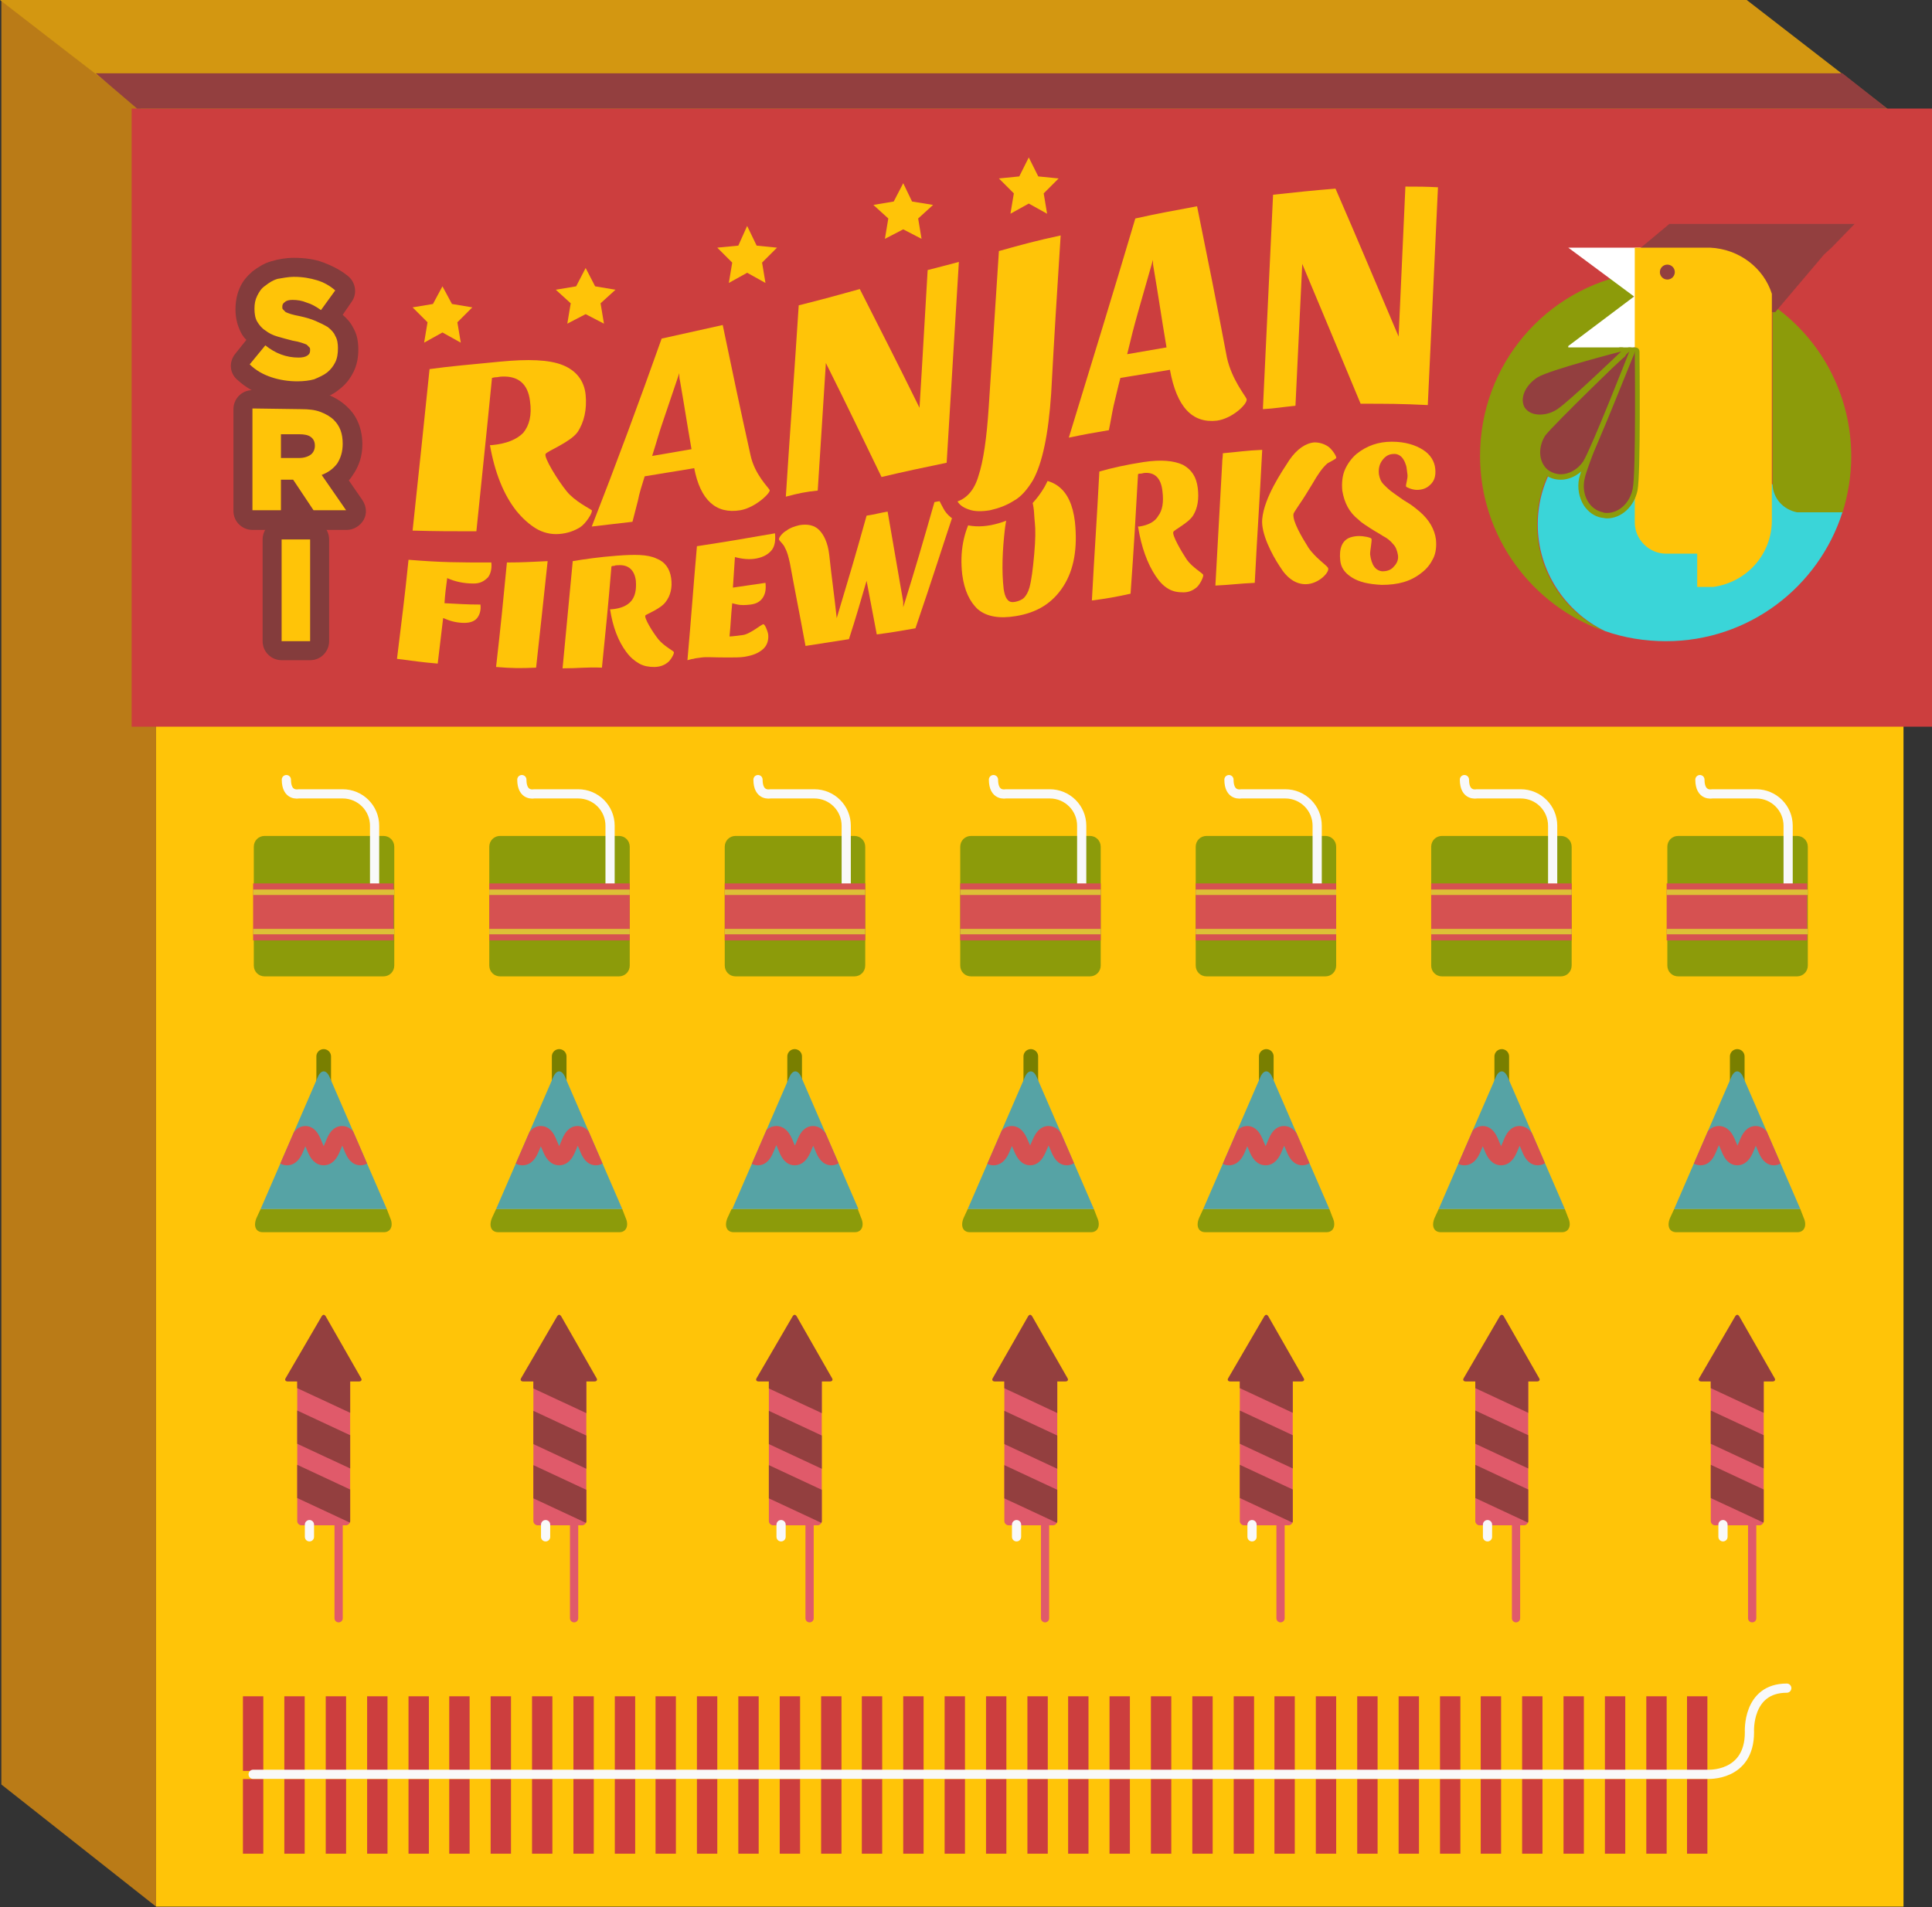 <?xml version="1.0" encoding="utf-8"?>
<!-- Generator: Adobe Illustrator 16.0.0, SVG Export Plug-In . SVG Version: 6.00 Build 0)  -->
<!DOCTYPE svg PUBLIC "-//W3C//DTD SVG 1.1//EN" "http://www.w3.org/Graphics/SVG/1.1/DTD/svg11.dtd">
<svg version="1.1" id="Layer_1" xmlns="http://www.w3.org/2000/svg" xmlns:xlink="http://www.w3.org/1999/xlink" x="0px" y="0px"
	 width="284.7px" height="281.1px" viewBox="-617.1 97.1 284.7 281.1" enable-background="new -617.1 97.1 284.7 281.1"
	 xml:space="preserve">
<rect x="-617.1" y="97.1" width="284.7" height="281.1" fill="#333333" stroke="none"/>
<g>
	<polygon fill="#BA7B17" points="-616.9,97.1 -594.1,114.9 -594.1,378.1 -616.9,360.1 	"/>
	<polygon fill="#D39711" points="-617.1,97.1 -359.7,97.1 -336.7,114.9 -594.1,114.9 	"/>
	<g>
		<rect x="-594.1" y="204.1" fill="#FFC408" width="257.5" height="174"/>
		<g>
			<path fill="#8C9B0A" d="M-559,221.9c0-0.9-0.7-1.6-1.6-1.6h-17.5c-0.9,0-1.6,0.7-1.6,1.6v17.5c0,0.9,0.7,1.6,1.6,1.6h17.5
				c0.9,0,1.6-0.7,1.6-1.6V221.9z"/>
			
				<path fill="none" stroke="#F9F9F9" stroke-width="1.356" stroke-linecap="round" stroke-linejoin="round" stroke-miterlimit="10" d="
				M-561.9,227.8v-9c0-2.6-2.1-4.7-4.7-4.7h-6.5c0,0-1.8,0.4-1.8-2.1"/>
			<rect x="-579.8" y="227.3" fill="#D65151" width="20.7" height="8.4"/>
			<line fill="none" stroke="#DDC036" stroke-width="0.801" stroke-miterlimit="10" x1="-579.8" y1="228.6" x2="-559" y2="228.6"/>
			<line fill="none" stroke="#DDC036" stroke-width="0.801" stroke-miterlimit="10" x1="-579.8" y1="234.4" x2="-559" y2="234.4"/>
		</g>
		<g>
			<path fill="#8C9B0A" d="M-524.3,221.9c0-0.9-0.7-1.6-1.6-1.6h-17.5c-0.9,0-1.6,0.7-1.6,1.6v17.5c0,0.9,0.7,1.6,1.6,1.6h17.5
				c0.9,0,1.6-0.7,1.6-1.6V221.9z"/>
			
				<path fill="none" stroke="#F9F9F9" stroke-width="1.356" stroke-linecap="round" stroke-linejoin="round" stroke-miterlimit="10" d="
				M-527.2,227.8v-9c0-2.6-2.1-4.7-4.7-4.7h-6.5c0,0-1.8,0.4-1.8-2.1"/>
			<rect x="-545" y="227.3" fill="#D65151" width="20.7" height="8.4"/>
			<line fill="none" stroke="#DDC036" stroke-width="0.801" stroke-miterlimit="10" x1="-545" y1="228.6" x2="-524.3" y2="228.6"/>
			<line fill="none" stroke="#DDC036" stroke-width="0.801" stroke-miterlimit="10" x1="-545" y1="234.4" x2="-524.3" y2="234.4"/>
		</g>
		<g>
			<path fill="#8C9B0A" d="M-489.6,221.9c0-0.9-0.7-1.6-1.6-1.6h-17.5c-0.9,0-1.6,0.7-1.6,1.6v17.5c0,0.9,0.7,1.6,1.6,1.6h17.5
				c0.9,0,1.6-0.7,1.6-1.6V221.9z"/>
			
				<path fill="none" stroke="#F9F9F9" stroke-width="1.356" stroke-linecap="round" stroke-linejoin="round" stroke-miterlimit="10" d="
				M-492.4,227.8v-9c0-2.6-2.1-4.7-4.7-4.7h-6.5c0,0-1.8,0.4-1.8-2.1"/>
			<rect x="-510.3" y="227.3" fill="#D65151" width="20.7" height="8.4"/>
			
				<line fill="none" stroke="#DDC036" stroke-width="0.801" stroke-miterlimit="10" x1="-510.3" y1="228.6" x2="-489.6" y2="228.6"/>
			
				<line fill="none" stroke="#DDC036" stroke-width="0.801" stroke-miterlimit="10" x1="-510.3" y1="234.4" x2="-489.6" y2="234.4"/>
		</g>
		<g>
			<path fill="#8C9B0A" d="M-454.9,221.9c0-0.9-0.7-1.6-1.6-1.6H-474c-0.9,0-1.6,0.7-1.6,1.6v17.5c0,0.9,0.7,1.6,1.6,1.6h17.5
				c0.9,0,1.6-0.7,1.6-1.6V221.9z"/>
			
				<path fill="none" stroke="#F9F9F9" stroke-width="1.356" stroke-linecap="round" stroke-linejoin="round" stroke-miterlimit="10" d="
				M-457.7,227.8v-9c0-2.6-2.1-4.7-4.7-4.7h-6.5c0,0-1.8,0.4-1.8-2.1"/>
			<rect x="-475.6" y="227.3" fill="#D65151" width="20.7" height="8.4"/>
			
				<line fill="none" stroke="#DDC036" stroke-width="0.801" stroke-miterlimit="10" x1="-475.6" y1="228.6" x2="-454.9" y2="228.6"/>
			
				<line fill="none" stroke="#DDC036" stroke-width="0.801" stroke-miterlimit="10" x1="-475.6" y1="234.4" x2="-454.9" y2="234.4"/>
		</g>
		<g>
			<path fill="#8C9B0A" d="M-420.2,221.9c0-0.9-0.7-1.6-1.6-1.6h-17.5c-0.9,0-1.6,0.7-1.6,1.6v17.5c0,0.9,0.7,1.6,1.6,1.6h17.5
				c0.9,0,1.6-0.7,1.6-1.6V221.9z"/>
			
				<path fill="none" stroke="#F9F9F9" stroke-width="1.356" stroke-linecap="round" stroke-linejoin="round" stroke-miterlimit="10" d="
				M-423,227.8v-9c0-2.6-2.1-4.7-4.7-4.7h-6.5c0,0-1.8,0.4-1.8-2.1"/>
			<rect x="-440.9" y="227.3" fill="#D65151" width="20.7" height="8.4"/>
			
				<line fill="none" stroke="#DDC036" stroke-width="0.801" stroke-miterlimit="10" x1="-440.9" y1="228.6" x2="-420.2" y2="228.6"/>
			
				<line fill="none" stroke="#DDC036" stroke-width="0.801" stroke-miterlimit="10" x1="-440.9" y1="234.4" x2="-420.2" y2="234.4"/>
		</g>
		<g>
			<g>
				<g>
					<line fill="none" stroke="#CC3E3E" stroke-width="3" stroke-miterlimit="10" x1="-579.8" y1="359.3" x2="-579.8" y2="370.3"/>
					<line fill="none" stroke="#CC3E3E" stroke-width="3" stroke-miterlimit="10" x1="-573.7" y1="359.3" x2="-573.7" y2="370.3"/>
					<line fill="none" stroke="#CC3E3E" stroke-width="3" stroke-miterlimit="10" x1="-567.6" y1="359.3" x2="-567.6" y2="370.3"/>
					<line fill="none" stroke="#CC3E3E" stroke-width="3" stroke-miterlimit="10" x1="-561.5" y1="359.3" x2="-561.5" y2="370.3"/>
					<line fill="none" stroke="#CC3E3E" stroke-width="3" stroke-miterlimit="10" x1="-555.4" y1="359.3" x2="-555.4" y2="370.3"/>
					<line fill="none" stroke="#CC3E3E" stroke-width="3" stroke-miterlimit="10" x1="-549.4" y1="359.3" x2="-549.4" y2="370.3"/>
					<line fill="none" stroke="#CC3E3E" stroke-width="3" stroke-miterlimit="10" x1="-543.3" y1="359.3" x2="-543.3" y2="370.3"/>
					<line fill="none" stroke="#CC3E3E" stroke-width="3" stroke-miterlimit="10" x1="-537.2" y1="359.3" x2="-537.2" y2="370.3"/>
					<line fill="none" stroke="#CC3E3E" stroke-width="3" stroke-miterlimit="10" x1="-531.1" y1="359.3" x2="-531.1" y2="370.3"/>
					<line fill="none" stroke="#CC3E3E" stroke-width="3" stroke-miterlimit="10" x1="-525" y1="359.3" x2="-525" y2="370.3"/>
					<line fill="none" stroke="#CC3E3E" stroke-width="3" stroke-miterlimit="10" x1="-519" y1="359.3" x2="-519" y2="370.3"/>
					<line fill="none" stroke="#CC3E3E" stroke-width="3" stroke-miterlimit="10" x1="-512.9" y1="359.3" x2="-512.9" y2="370.3"/>
					<line fill="none" stroke="#CC3E3E" stroke-width="3" stroke-miterlimit="10" x1="-506.8" y1="359.3" x2="-506.8" y2="370.3"/>
					<line fill="none" stroke="#CC3E3E" stroke-width="3" stroke-miterlimit="10" x1="-500.7" y1="359.3" x2="-500.7" y2="370.3"/>
					<line fill="none" stroke="#CC3E3E" stroke-width="3" stroke-miterlimit="10" x1="-494.6" y1="359.3" x2="-494.6" y2="370.3"/>
					<line fill="none" stroke="#CC3E3E" stroke-width="3" stroke-miterlimit="10" x1="-488.6" y1="359.3" x2="-488.6" y2="370.3"/>
					<line fill="none" stroke="#CC3E3E" stroke-width="3" stroke-miterlimit="10" x1="-482.5" y1="359.3" x2="-482.5" y2="370.3"/>
					<line fill="none" stroke="#CC3E3E" stroke-width="3" stroke-miterlimit="10" x1="-476.4" y1="359.3" x2="-476.4" y2="370.3"/>
					<line fill="none" stroke="#CC3E3E" stroke-width="3" stroke-miterlimit="10" x1="-470.3" y1="359.3" x2="-470.3" y2="370.3"/>
					<line fill="none" stroke="#CC3E3E" stroke-width="3" stroke-miterlimit="10" x1="-464.2" y1="359.3" x2="-464.2" y2="370.3"/>
					<line fill="none" stroke="#CC3E3E" stroke-width="3" stroke-miterlimit="10" x1="-458.2" y1="359.3" x2="-458.2" y2="370.3"/>
					<line fill="none" stroke="#CC3E3E" stroke-width="3" stroke-miterlimit="10" x1="-452.1" y1="359.3" x2="-452.1" y2="370.3"/>
					<line fill="none" stroke="#CC3E3E" stroke-width="3" stroke-miterlimit="10" x1="-446" y1="359.3" x2="-446" y2="370.3"/>
					<line fill="none" stroke="#CC3E3E" stroke-width="3" stroke-miterlimit="10" x1="-439.9" y1="359.3" x2="-439.9" y2="370.3"/>
					<line fill="none" stroke="#CC3E3E" stroke-width="3" stroke-miterlimit="10" x1="-433.8" y1="359.3" x2="-433.8" y2="370.3"/>
					<line fill="none" stroke="#CC3E3E" stroke-width="3" stroke-miterlimit="10" x1="-427.8" y1="359.3" x2="-427.8" y2="370.3"/>
					<line fill="none" stroke="#CC3E3E" stroke-width="3" stroke-miterlimit="10" x1="-421.7" y1="359.3" x2="-421.7" y2="370.3"/>
					<line fill="none" stroke="#CC3E3E" stroke-width="3" stroke-miterlimit="10" x1="-415.6" y1="359.3" x2="-415.6" y2="370.3"/>
					<line fill="none" stroke="#CC3E3E" stroke-width="3" stroke-miterlimit="10" x1="-409.5" y1="359.3" x2="-409.5" y2="370.3"/>
					<line fill="none" stroke="#CC3E3E" stroke-width="3" stroke-miterlimit="10" x1="-403.4" y1="359.3" x2="-403.4" y2="370.3"/>
					<line fill="none" stroke="#CC3E3E" stroke-width="3" stroke-miterlimit="10" x1="-397.4" y1="359.3" x2="-397.4" y2="370.3"/>
					<line fill="none" stroke="#CC3E3E" stroke-width="3" stroke-miterlimit="10" x1="-391.3" y1="359.3" x2="-391.3" y2="370.3"/>
					<line fill="none" stroke="#CC3E3E" stroke-width="3" stroke-miterlimit="10" x1="-385.2" y1="359.3" x2="-385.2" y2="370.3"/>
					<line fill="none" stroke="#CC3E3E" stroke-width="3" stroke-miterlimit="10" x1="-379.1" y1="359.3" x2="-379.1" y2="370.3"/>
					<line fill="none" stroke="#CC3E3E" stroke-width="3" stroke-miterlimit="10" x1="-373" y1="359.3" x2="-373" y2="370.3"/>
					<line fill="none" stroke="#CC3E3E" stroke-width="3" stroke-miterlimit="10" x1="-367" y1="359.3" x2="-367" y2="370.3"/>
				</g>
			</g>
			<g>
				<g>
					<line fill="none" stroke="#CC3E3E" stroke-width="3" stroke-miterlimit="10" x1="-579.8" y1="347.1" x2="-579.8" y2="358.1"/>
					<line fill="none" stroke="#CC3E3E" stroke-width="3" stroke-miterlimit="10" x1="-573.7" y1="347.1" x2="-573.7" y2="358.1"/>
					<line fill="none" stroke="#CC3E3E" stroke-width="3" stroke-miterlimit="10" x1="-567.6" y1="347.1" x2="-567.6" y2="358.1"/>
					<line fill="none" stroke="#CC3E3E" stroke-width="3" stroke-miterlimit="10" x1="-561.5" y1="347.1" x2="-561.5" y2="358.1"/>
					<line fill="none" stroke="#CC3E3E" stroke-width="3" stroke-miterlimit="10" x1="-555.4" y1="347.1" x2="-555.4" y2="358.1"/>
					<line fill="none" stroke="#CC3E3E" stroke-width="3" stroke-miterlimit="10" x1="-549.4" y1="347.1" x2="-549.4" y2="358.1"/>
					<line fill="none" stroke="#CC3E3E" stroke-width="3" stroke-miterlimit="10" x1="-543.3" y1="347.1" x2="-543.3" y2="358.1"/>
					<line fill="none" stroke="#CC3E3E" stroke-width="3" stroke-miterlimit="10" x1="-537.2" y1="347.1" x2="-537.2" y2="358.1"/>
					<line fill="none" stroke="#CC3E3E" stroke-width="3" stroke-miterlimit="10" x1="-531.1" y1="347.1" x2="-531.1" y2="358.1"/>
					<line fill="none" stroke="#CC3E3E" stroke-width="3" stroke-miterlimit="10" x1="-525" y1="347.1" x2="-525" y2="358.1"/>
					<line fill="none" stroke="#CC3E3E" stroke-width="3" stroke-miterlimit="10" x1="-519" y1="347.1" x2="-519" y2="358.1"/>
					<line fill="none" stroke="#CC3E3E" stroke-width="3" stroke-miterlimit="10" x1="-512.9" y1="347.1" x2="-512.9" y2="358.1"/>
					<line fill="none" stroke="#CC3E3E" stroke-width="3" stroke-miterlimit="10" x1="-506.8" y1="347.1" x2="-506.8" y2="358.1"/>
					<line fill="none" stroke="#CC3E3E" stroke-width="3" stroke-miterlimit="10" x1="-500.7" y1="347.1" x2="-500.7" y2="358.1"/>
					<line fill="none" stroke="#CC3E3E" stroke-width="3" stroke-miterlimit="10" x1="-494.6" y1="347.1" x2="-494.6" y2="358.1"/>
					<line fill="none" stroke="#CC3E3E" stroke-width="3" stroke-miterlimit="10" x1="-488.6" y1="347.1" x2="-488.6" y2="358.1"/>
					<line fill="none" stroke="#CC3E3E" stroke-width="3" stroke-miterlimit="10" x1="-482.5" y1="347.1" x2="-482.5" y2="358.1"/>
					<line fill="none" stroke="#CC3E3E" stroke-width="3" stroke-miterlimit="10" x1="-476.4" y1="347.1" x2="-476.4" y2="358.1"/>
					<line fill="none" stroke="#CC3E3E" stroke-width="3" stroke-miterlimit="10" x1="-470.3" y1="347.1" x2="-470.3" y2="358.1"/>
					<line fill="none" stroke="#CC3E3E" stroke-width="3" stroke-miterlimit="10" x1="-464.2" y1="347.1" x2="-464.2" y2="358.1"/>
					<line fill="none" stroke="#CC3E3E" stroke-width="3" stroke-miterlimit="10" x1="-458.2" y1="347.1" x2="-458.2" y2="358.1"/>
					<line fill="none" stroke="#CC3E3E" stroke-width="3" stroke-miterlimit="10" x1="-452.1" y1="347.1" x2="-452.1" y2="358.1"/>
					<line fill="none" stroke="#CC3E3E" stroke-width="3" stroke-miterlimit="10" x1="-446" y1="347.1" x2="-446" y2="358.1"/>
					<line fill="none" stroke="#CC3E3E" stroke-width="3" stroke-miterlimit="10" x1="-439.9" y1="347.1" x2="-439.9" y2="358.1"/>
					<line fill="none" stroke="#CC3E3E" stroke-width="3" stroke-miterlimit="10" x1="-433.8" y1="347.1" x2="-433.8" y2="358.1"/>
					<line fill="none" stroke="#CC3E3E" stroke-width="3" stroke-miterlimit="10" x1="-427.8" y1="347.1" x2="-427.8" y2="358.1"/>
					<line fill="none" stroke="#CC3E3E" stroke-width="3" stroke-miterlimit="10" x1="-421.7" y1="347.1" x2="-421.7" y2="358.1"/>
					<line fill="none" stroke="#CC3E3E" stroke-width="3" stroke-miterlimit="10" x1="-415.6" y1="347.1" x2="-415.6" y2="358.1"/>
					<line fill="none" stroke="#CC3E3E" stroke-width="3" stroke-miterlimit="10" x1="-409.5" y1="347.1" x2="-409.5" y2="358.1"/>
					<line fill="none" stroke="#CC3E3E" stroke-width="3" stroke-miterlimit="10" x1="-403.4" y1="347.1" x2="-403.4" y2="358.1"/>
					<line fill="none" stroke="#CC3E3E" stroke-width="3" stroke-miterlimit="10" x1="-397.4" y1="347.1" x2="-397.4" y2="358.1"/>
					<line fill="none" stroke="#CC3E3E" stroke-width="3" stroke-miterlimit="10" x1="-391.3" y1="347.1" x2="-391.3" y2="358.1"/>
					<line fill="none" stroke="#CC3E3E" stroke-width="3" stroke-miterlimit="10" x1="-385.2" y1="347.1" x2="-385.2" y2="358.1"/>
					<line fill="none" stroke="#CC3E3E" stroke-width="3" stroke-miterlimit="10" x1="-379.1" y1="347.1" x2="-379.1" y2="358.1"/>
					<line fill="none" stroke="#CC3E3E" stroke-width="3" stroke-miterlimit="10" x1="-373" y1="347.1" x2="-373" y2="358.1"/>
					<line fill="none" stroke="#CC3E3E" stroke-width="3" stroke-miterlimit="10" x1="-367" y1="347.1" x2="-367" y2="358.1"/>
				</g>
			</g>
			
				<path fill="none" stroke="#F9F9F9" stroke-width="1.356" stroke-linecap="round" stroke-linejoin="round" stroke-miterlimit="10" d="
				M-579.8,358.6h214.3c0,0,6.2,0.4,6.2-6.2c0,0-0.4-6.5,5.5-6.5"/>
		</g>
		<g>
			
				<line fill="none" stroke="#797F00" stroke-width="2.16" stroke-linecap="round" stroke-linejoin="round" stroke-miterlimit="10" x1="-569.4" y1="258.9" x2="-569.4" y2="252.8"/>
			<path fill="#8C9B0A" d="M-560.1,275.3h-18.6l-0.6,1.3c-0.5,1.2-0.1,2.1,0.9,2.1h17.9c1,0,1.4-1,0.9-2.1L-560.1,275.3z"/>
			<g>
				<g>
					<defs>
						<path id="SVGID_1_" d="M-568.5,255.9c-0.5-1.2-1.3-1.2-1.8,0l-8.4,19.4h18.6L-568.5,255.9z"/>
					</defs>
					<clipPath id="SVGID_2_">
						<use xlink:href="#SVGID_1_"  overflow="visible"/>
					</clipPath>
					<path clip-path="url(#SVGID_2_)" fill="#56A3A5" d="M-568.5,255.9c-0.5-1.2-1.3-1.2-1.8,0l-8.4,19.4h18.6L-568.5,255.9z"/>
				</g>
				<g>
					<defs>
						<path id="SVGID_3_" d="M-568.5,255.9c-0.5-1.2-1.3-1.2-1.8,0l-8.4,19.4h18.6L-568.5,255.9z"/>
					</defs>
					<clipPath id="SVGID_4_">
						<use xlink:href="#SVGID_3_"  overflow="visible"/>
					</clipPath>
					<g clip-path="url(#SVGID_4_)">
						<path fill="none" stroke="#D65151" stroke-width="2.494" stroke-miterlimit="10" d="M-577.5,264.3c1.3,0,1.3,3.3,2.7,3.3
							c1.4,0,1.4-3.3,2.7-3.3s1.3,3.3,2.7,3.3s1.4-3.3,2.7-3.3c1.4,0,1.4,3.3,2.7,3.3c1.3,0,1.4-3.3,2.7-3.3"/>
					</g>
				</g>
			</g>
		</g>
		<g>
			
				<line fill="none" stroke="#797F00" stroke-width="2.16" stroke-linecap="round" stroke-linejoin="round" stroke-miterlimit="10" x1="-534.7" y1="258.9" x2="-534.7" y2="252.8"/>
			<path fill="#8C9B0A" d="M-525.4,275.3H-544l-0.6,1.3c-0.5,1.2-0.1,2.1,0.9,2.1h17.9c1,0,1.4-1,0.9-2.1L-525.4,275.3z"/>
			<g>
				<g>
					<defs>
						<path id="SVGID_5_" d="M-533.8,255.9c-0.5-1.2-1.3-1.2-1.8,0l-8.4,19.4h18.6L-533.8,255.9z"/>
					</defs>
					<clipPath id="SVGID_6_">
						<use xlink:href="#SVGID_5_"  overflow="visible"/>
					</clipPath>
					<path clip-path="url(#SVGID_6_)" fill="#56A3A5" d="M-533.8,255.9c-0.5-1.2-1.3-1.2-1.8,0l-8.4,19.4h18.6L-533.8,255.9z"/>
				</g>
				<g>
					<defs>
						<path id="SVGID_7_" d="M-533.8,255.9c-0.5-1.2-1.3-1.2-1.8,0l-8.4,19.4h18.6L-533.8,255.9z"/>
					</defs>
					<clipPath id="SVGID_8_">
						<use xlink:href="#SVGID_7_"  overflow="visible"/>
					</clipPath>
					<g clip-path="url(#SVGID_8_)">
						<path fill="none" stroke="#D65151" stroke-width="2.494" stroke-miterlimit="10" d="M-542.8,264.3c1.3,0,1.3,3.3,2.7,3.3
							s1.4-3.3,2.7-3.3c1.3,0,1.3,3.3,2.7,3.3s1.4-3.3,2.7-3.3c1.4,0,1.4,3.3,2.7,3.3s1.4-3.3,2.7-3.3"/>
					</g>
				</g>
			</g>
		</g>
		<g>
			
				<line fill="none" stroke="#797F00" stroke-width="2.16" stroke-linecap="round" stroke-linejoin="round" stroke-miterlimit="10" x1="-500" y1="258.9" x2="-500" y2="252.8"/>
			<path fill="#8C9B0A" d="M-490.7,275.3h-18.6l-0.6,1.3c-0.5,1.2-0.1,2.1,0.9,2.1h17.9c1,0,1.4-1,0.9-2.1L-490.7,275.3z"/>
			<g>
				<g>
					<defs>
						<path id="SVGID_9_" d="M-499,255.9c-0.5-1.2-1.3-1.2-1.8,0l-8.4,19.4h18.6L-499,255.9z"/>
					</defs>
					<clipPath id="SVGID_10_">
						<use xlink:href="#SVGID_9_"  overflow="visible"/>
					</clipPath>
					<path clip-path="url(#SVGID_10_)" fill="#56A3A5" d="M-499,255.9c-0.5-1.2-1.3-1.2-1.8,0l-8.4,19.4h18.6L-499,255.9z"/>
				</g>
				<g>
					<defs>
						<path id="SVGID_11_" d="M-499,255.9c-0.5-1.2-1.3-1.2-1.8,0l-8.4,19.4h18.6L-499,255.9z"/>
					</defs>
					<clipPath id="SVGID_12_">
						<use xlink:href="#SVGID_11_"  overflow="visible"/>
					</clipPath>
					<g clip-path="url(#SVGID_12_)">
						<path fill="none" stroke="#D65151" stroke-width="2.494" stroke-miterlimit="10" d="M-508.1,264.3c1.3,0,1.3,3.3,2.7,3.3
							c1.3,0,1.3-3.3,2.7-3.3s1.4,3.3,2.7,3.3c1.4,0,1.4-3.3,2.7-3.3c1.4,0,1.4,3.3,2.7,3.3c1.4,0,1.4-3.3,2.7-3.3"/>
					</g>
				</g>
			</g>
		</g>
		<g>
			
				<line fill="none" stroke="#797F00" stroke-width="2.16" stroke-linecap="round" stroke-linejoin="round" stroke-miterlimit="10" x1="-465.2" y1="258.9" x2="-465.2" y2="252.8"/>
			<path fill="#8C9B0A" d="M-455.9,275.3h-18.6l-0.6,1.3c-0.5,1.2-0.1,2.1,0.9,2.1h17.9c1,0,1.4-1,0.9-2.1L-455.9,275.3z"/>
			<g>
				<g>
					<defs>
						<path id="SVGID_13_" d="M-464.3,255.9c-0.5-1.2-1.3-1.2-1.8,0l-8.4,19.4h18.6L-464.3,255.9z"/>
					</defs>
					<clipPath id="SVGID_14_">
						<use xlink:href="#SVGID_13_"  overflow="visible"/>
					</clipPath>
					<path clip-path="url(#SVGID_14_)" fill="#56A3A5" d="M-464.3,255.9c-0.5-1.2-1.3-1.2-1.8,0l-8.4,19.4h18.6L-464.3,255.9z"/>
				</g>
				<g>
					<defs>
						<path id="SVGID_15_" d="M-464.3,255.9c-0.5-1.2-1.3-1.2-1.8,0l-8.4,19.4h18.6L-464.3,255.9z"/>
					</defs>
					<clipPath id="SVGID_16_">
						<use xlink:href="#SVGID_15_"  overflow="visible"/>
					</clipPath>
					<g clip-path="url(#SVGID_16_)">
						<path fill="none" stroke="#D65151" stroke-width="2.494" stroke-miterlimit="10" d="M-473.4,264.3c1.3,0,1.3,3.3,2.7,3.3
							s1.4-3.3,2.7-3.3c1.3,0,1.4,3.3,2.7,3.3s1.4-3.3,2.7-3.3c1.4,0,1.4,3.3,2.7,3.3s1.4-3.3,2.7-3.3"/>
					</g>
				</g>
			</g>
		</g>
		<g>
			
				<line fill="none" stroke="#797F00" stroke-width="2.16" stroke-linecap="round" stroke-linejoin="round" stroke-miterlimit="10" x1="-430.5" y1="258.9" x2="-430.5" y2="252.8"/>
			<path fill="#8C9B0A" d="M-421.2,275.3h-18.6l-0.6,1.3c-0.5,1.2-0.1,2.1,0.9,2.1h17.9c1,0,1.4-1,0.9-2.1L-421.2,275.3z"/>
			<g>
				<g>
					<defs>
						<path id="SVGID_17_" d="M-429.6,255.9c-0.5-1.2-1.3-1.2-1.8,0l-8.4,19.4h18.6L-429.6,255.9z"/>
					</defs>
					<clipPath id="SVGID_18_">
						<use xlink:href="#SVGID_17_"  overflow="visible"/>
					</clipPath>
					<path clip-path="url(#SVGID_18_)" fill="#56A3A5" d="M-429.6,255.9c-0.5-1.2-1.3-1.2-1.8,0l-8.4,19.4h18.6L-429.6,255.9z"/>
				</g>
				<g>
					<defs>
						<path id="SVGID_19_" d="M-429.6,255.9c-0.5-1.2-1.3-1.2-1.8,0l-8.4,19.4h18.6L-429.6,255.9z"/>
					</defs>
					<clipPath id="SVGID_20_">
						<use xlink:href="#SVGID_19_"  overflow="visible"/>
					</clipPath>
					<g clip-path="url(#SVGID_20_)">
						<path fill="none" stroke="#D65151" stroke-width="2.494" stroke-miterlimit="10" d="M-438.7,264.3c1.3,0,1.3,3.3,2.7,3.3
							s1.4-3.3,2.7-3.3c1.3,0,1.3,3.3,2.7,3.3s1.4-3.3,2.7-3.3c1.4,0,1.4,3.3,2.7,3.3s1.4-3.3,2.7-3.3"/>
					</g>
				</g>
			</g>
		</g>
		<g>
			<path fill="#8C9B0A" d="M-385.5,221.9c0-0.9-0.7-1.6-1.6-1.6h-17.5c-0.9,0-1.6,0.7-1.6,1.6v17.5c0,0.9,0.7,1.6,1.6,1.6h17.5
				c0.9,0,1.6-0.7,1.6-1.6V221.9z"/>
			
				<path fill="none" stroke="#F9F9F9" stroke-width="1.356" stroke-linecap="round" stroke-linejoin="round" stroke-miterlimit="10" d="
				M-388.3,227.8v-9c0-2.6-2.1-4.7-4.7-4.7h-6.5c0,0-1.8,0.4-1.8-2.1"/>
			<rect x="-406.2" y="227.3" fill="#D65151" width="20.7" height="8.4"/>
			
				<line fill="none" stroke="#DDC036" stroke-width="0.801" stroke-miterlimit="10" x1="-406.2" y1="228.6" x2="-385.5" y2="228.6"/>
			
				<line fill="none" stroke="#DDC036" stroke-width="0.801" stroke-miterlimit="10" x1="-406.2" y1="234.4" x2="-385.5" y2="234.4"/>
		</g>
		<g>
			
				<line fill="none" stroke="#797F00" stroke-width="2.16" stroke-linecap="round" stroke-linejoin="round" stroke-miterlimit="10" x1="-395.8" y1="258.9" x2="-395.8" y2="252.8"/>
			<path fill="#8C9B0A" d="M-386.5,275.3h-18.6l-0.6,1.3c-0.5,1.2-0.1,2.1,0.9,2.1h17.9c1,0,1.4-1,0.9-2.1L-386.5,275.3z"/>
			<g>
				<g>
					<defs>
						<path id="SVGID_21_" d="M-394.9,255.9c-0.5-1.2-1.3-1.2-1.8,0l-8.4,19.4h18.6L-394.9,255.9z"/>
					</defs>
					<clipPath id="SVGID_22_">
						<use xlink:href="#SVGID_21_"  overflow="visible"/>
					</clipPath>
					<path clip-path="url(#SVGID_22_)" fill="#56A3A5" d="M-394.9,255.9c-0.5-1.2-1.3-1.2-1.8,0l-8.4,19.4h18.6L-394.9,255.9z"/>
				</g>
				<g>
					<defs>
						<path id="SVGID_23_" d="M-394.9,255.9c-0.5-1.2-1.3-1.2-1.8,0l-8.4,19.4h18.6L-394.9,255.9z"/>
					</defs>
					<clipPath id="SVGID_24_">
						<use xlink:href="#SVGID_23_"  overflow="visible"/>
					</clipPath>
					<g clip-path="url(#SVGID_24_)">
						<path fill="none" stroke="#D65151" stroke-width="2.494" stroke-miterlimit="10" d="M-404,264.3c1.3,0,1.3,3.3,2.7,3.3
							c1.4,0,1.4-3.3,2.7-3.3s1.3,3.3,2.7,3.3s1.4-3.3,2.7-3.3c1.4,0,1.4,3.3,2.7,3.3c1.3,0,1.4-3.3,2.7-3.3"/>
					</g>
				</g>
			</g>
		</g>
		<g>
			<path fill="#8C9B0A" d="M-350.7,221.9c0-0.9-0.7-1.6-1.6-1.6h-17.5c-0.9,0-1.6,0.7-1.6,1.6v17.5c0,0.9,0.7,1.6,1.6,1.6h17.5
				c0.9,0,1.6-0.7,1.6-1.6V221.9z"/>
			
				<path fill="none" stroke="#F9F9F9" stroke-width="1.356" stroke-linecap="round" stroke-linejoin="round" stroke-miterlimit="10" d="
				M-353.6,227.8v-9c0-2.6-2.1-4.7-4.7-4.7h-6.5c0,0-1.8,0.4-1.8-2.1"/>
			<rect x="-371.5" y="227.3" fill="#D65151" width="20.7" height="8.4"/>
			
				<line fill="none" stroke="#DDC036" stroke-width="0.801" stroke-miterlimit="10" x1="-371.5" y1="228.6" x2="-350.7" y2="228.6"/>
			
				<line fill="none" stroke="#DDC036" stroke-width="0.801" stroke-miterlimit="10" x1="-371.5" y1="234.4" x2="-350.7" y2="234.4"/>
		</g>
		<g>
			<g>
				
					<line fill="none" stroke="#E05A6A" stroke-width="1.216" stroke-linecap="round" stroke-linejoin="round" stroke-miterlimit="10" x1="-567.2" y1="321.9" x2="-567.2" y2="335.6"/>
				<g>
					<g>
						<g>
							<defs>
								<path id="SVGID_25_" d="M-565.5,321.3c0,0.3-0.3,0.6-0.6,0.6h-6.6c-0.3,0-0.6-0.3-0.6-0.6v-22.2c0-0.3,0.3-0.6,0.6-0.6h6.6
									c0.3,0,0.6,0.3,0.6,0.6V321.3z"/>
							</defs>
							<clipPath id="SVGID_26_">
								<use xlink:href="#SVGID_25_"  overflow="visible"/>
							</clipPath>
							<g clip-path="url(#SVGID_26_)">
								<path fill="#E05A6A" d="M-565.5,321.3c0,0.3-0.3,0.6-0.6,0.6h-6.6c-0.3,0-0.6-0.3-0.6-0.6v-22.2c0-0.3,0.3-0.6,0.6-0.6h6.6
									c0.3,0,0.6,0.3,0.6,0.6V321.3z"/>
							</g>
						</g>
						<g>
							<defs>
								<path id="SVGID_27_" d="M-565.5,321.3c0,0.3-0.3,0.6-0.6,0.6h-6.6c-0.3,0-0.6-0.3-0.6-0.6v-22.2c0-0.3,0.3-0.6,0.6-0.6h6.6
									c0.3,0,0.6,0.3,0.6,0.6V321.3z"/>
							</defs>
							<clipPath id="SVGID_28_">
								<use xlink:href="#SVGID_27_"  overflow="visible"/>
							</clipPath>
							<g clip-path="url(#SVGID_28_)">
								<g>
									<g>
										<path fill="#933F3F" d="M-553.8,326.3c0,0.3-0.3,0.5-0.6,0.4l-28.3-13.2c-0.3-0.1-0.6-0.5-0.6-0.9v-3.6
											c0-0.3,0.3-0.5,0.6-0.4l28.3,13.2c0.3,0.1,0.6,0.5,0.6,0.9V326.3z"/>
									</g>
									<g>
										<path fill="#933F3F" d="M-553.8,318.3c0,0.3-0.3,0.5-0.6,0.4l-28.3-13.2c-0.3-0.1-0.6-0.5-0.6-0.9v-3.6
											c0-0.3,0.3-0.5,0.6-0.4l28.3,13.2c0.3,0.1,0.6,0.5,0.6,0.9V318.3z"/>
									</g>
									<g>
										<path fill="#933F3F" d="M-553.8,310.1c0,0.3-0.3,0.5-0.6,0.4l-28.3-13.2c-0.3-0.1-0.6-0.5-0.6-0.9v-3.6
											c0-0.3,0.3-0.5,0.6-0.4l28.3,13.2c0.3,0.1,0.6,0.5,0.6,0.9V310.1z"/>
									</g>
								</g>
							</g>
						</g>
					</g>
				</g>
				<g>
					<path fill="#933F3F" d="M-569.7,291.1c0.2-0.3,0.4-0.3,0.6,0l5.2,9.1c0.2,0.3,0,0.5-0.3,0.5h-10.5c-0.3,0-0.5-0.2-0.3-0.5
						L-569.7,291.1z"/>
				</g>
				
					<line fill="none" stroke="#F9F9F9" stroke-width="1.356" stroke-linecap="round" stroke-linejoin="round" stroke-miterlimit="10" x1="-571.5" y1="321.8" x2="-571.5" y2="323.6"/>
			</g>
			<g>
				
					<line fill="none" stroke="#E05A6A" stroke-width="1.216" stroke-linecap="round" stroke-linejoin="round" stroke-miterlimit="10" x1="-532.5" y1="321.9" x2="-532.5" y2="335.6"/>
				<g>
					<g>
						<g>
							<defs>
								<path id="SVGID_29_" d="M-530.7,321.3c0,0.3-0.3,0.6-0.6,0.6h-6.6c-0.3,0-0.6-0.3-0.6-0.6v-22.2c0-0.3,0.3-0.6,0.6-0.6h6.6
									c0.3,0,0.6,0.3,0.6,0.6V321.3z"/>
							</defs>
							<clipPath id="SVGID_30_">
								<use xlink:href="#SVGID_29_"  overflow="visible"/>
							</clipPath>
							<g clip-path="url(#SVGID_30_)">
								<path fill="#E05A6A" d="M-530.7,321.3c0,0.3-0.3,0.6-0.6,0.6h-6.6c-0.3,0-0.6-0.3-0.6-0.6v-22.2c0-0.3,0.3-0.6,0.6-0.6h6.6
									c0.3,0,0.6,0.3,0.6,0.6V321.3z"/>
							</g>
						</g>
						<g>
							<defs>
								<path id="SVGID_31_" d="M-530.7,321.3c0,0.3-0.3,0.6-0.6,0.6h-6.6c-0.3,0-0.6-0.3-0.6-0.6v-22.2c0-0.3,0.3-0.6,0.6-0.6h6.6
									c0.3,0,0.6,0.3,0.6,0.6V321.3z"/>
							</defs>
							<clipPath id="SVGID_32_">
								<use xlink:href="#SVGID_31_"  overflow="visible"/>
							</clipPath>
							<g clip-path="url(#SVGID_32_)">
								<g>
									<g>
										<path fill="#933F3F" d="M-519.1,326.3c0,0.3-0.3,0.5-0.6,0.4l-28.3-13.2c-0.3-0.1-0.6-0.5-0.6-0.9v-3.6
											c0-0.3,0.3-0.5,0.6-0.4l28.3,13.2c0.3,0.1,0.6,0.5,0.6,0.9V326.3z"/>
									</g>
									<g>
										<path fill="#933F3F" d="M-519.1,318.3c0,0.3-0.3,0.5-0.6,0.4l-28.3-13.2c-0.3-0.1-0.6-0.5-0.6-0.9v-3.6
											c0-0.3,0.3-0.5,0.6-0.4l28.3,13.2c0.3,0.1,0.6,0.5,0.6,0.9V318.3z"/>
									</g>
									<g>
										<path fill="#933F3F" d="M-519.1,310.1c0,0.3-0.3,0.5-0.6,0.4l-28.3-13.2c-0.3-0.1-0.6-0.5-0.6-0.9v-3.6
											c0-0.3,0.3-0.5,0.6-0.4l28.3,13.2c0.3,0.1,0.6,0.5,0.6,0.9V310.1z"/>
									</g>
								</g>
							</g>
						</g>
					</g>
				</g>
				<g>
					<path fill="#933F3F" d="M-535,291.1c0.2-0.3,0.4-0.3,0.6,0l5.2,9.1c0.2,0.3,0,0.5-0.3,0.5H-540c-0.3,0-0.5-0.2-0.3-0.5
						L-535,291.1z"/>
				</g>
				
					<line fill="none" stroke="#F9F9F9" stroke-width="1.356" stroke-linecap="round" stroke-linejoin="round" stroke-miterlimit="10" x1="-536.7" y1="321.8" x2="-536.7" y2="323.6"/>
			</g>
			<g>
				
					<line fill="none" stroke="#E05A6A" stroke-width="1.216" stroke-linecap="round" stroke-linejoin="round" stroke-miterlimit="10" x1="-497.8" y1="321.9" x2="-497.8" y2="335.6"/>
				<g>
					<g>
						<g>
							<defs>
								<path id="SVGID_33_" d="M-496,321.3c0,0.3-0.3,0.6-0.6,0.6h-6.6c-0.3,0-0.6-0.3-0.6-0.6v-22.2c0-0.3,0.3-0.6,0.6-0.6h6.6
									c0.3,0,0.6,0.3,0.6,0.6V321.3z"/>
							</defs>
							<clipPath id="SVGID_34_">
								<use xlink:href="#SVGID_33_"  overflow="visible"/>
							</clipPath>
							<g clip-path="url(#SVGID_34_)">
								<path fill="#E05A6A" d="M-496,321.3c0,0.3-0.3,0.6-0.6,0.6h-6.6c-0.3,0-0.6-0.3-0.6-0.6v-22.2c0-0.3,0.3-0.6,0.6-0.6h6.6
									c0.3,0,0.6,0.3,0.6,0.6V321.3z"/>
							</g>
						</g>
						<g>
							<defs>
								<path id="SVGID_35_" d="M-496,321.3c0,0.3-0.3,0.6-0.6,0.6h-6.6c-0.3,0-0.6-0.3-0.6-0.6v-22.2c0-0.3,0.3-0.6,0.6-0.6h6.6
									c0.3,0,0.6,0.3,0.6,0.6V321.3z"/>
							</defs>
							<clipPath id="SVGID_36_">
								<use xlink:href="#SVGID_35_"  overflow="visible"/>
							</clipPath>
							<g clip-path="url(#SVGID_36_)">
								<g>
									<g>
										<path fill="#933F3F" d="M-484.4,326.3c0,0.3-0.3,0.5-0.6,0.4l-28.3-13.2c-0.3-0.1-0.6-0.5-0.6-0.9v-3.6
											c0-0.3,0.3-0.5,0.6-0.4l28.3,13.2c0.3,0.1,0.6,0.5,0.6,0.9V326.3z"/>
									</g>
									<g>
										<path fill="#933F3F" d="M-484.4,318.3c0,0.3-0.3,0.5-0.6,0.4l-28.3-13.2c-0.3-0.1-0.6-0.5-0.6-0.9v-3.6
											c0-0.3,0.3-0.5,0.6-0.4l28.3,13.2c0.3,0.1,0.6,0.5,0.6,0.9V318.3z"/>
									</g>
									<g>
										<path fill="#933F3F" d="M-484.4,310.1c0,0.3-0.3,0.5-0.6,0.4l-28.3-13.2c-0.3-0.1-0.6-0.5-0.6-0.9v-3.6
											c0-0.3,0.3-0.5,0.6-0.4l28.3,13.2c0.3,0.1,0.6,0.5,0.6,0.9V310.1z"/>
									</g>
								</g>
							</g>
						</g>
					</g>
				</g>
				<g>
					<path fill="#933F3F" d="M-500.3,291.1c0.2-0.3,0.4-0.3,0.6,0l5.2,9.1c0.2,0.3,0,0.5-0.3,0.5h-10.5c-0.3,0-0.5-0.2-0.3-0.5
						L-500.3,291.1z"/>
				</g>
				
					<line fill="none" stroke="#F9F9F9" stroke-width="1.356" stroke-linecap="round" stroke-linejoin="round" stroke-miterlimit="10" x1="-502" y1="321.8" x2="-502" y2="323.6"/>
			</g>
			<g>
				
					<line fill="none" stroke="#E05A6A" stroke-width="1.216" stroke-linecap="round" stroke-linejoin="round" stroke-miterlimit="10" x1="-463.1" y1="321.9" x2="-463.1" y2="335.6"/>
				<g>
					<g>
						<g>
							<defs>
								<path id="SVGID_37_" d="M-461.3,321.3c0,0.3-0.3,0.6-0.6,0.6h-6.6c-0.3,0-0.6-0.3-0.6-0.6v-22.2c0-0.3,0.3-0.6,0.6-0.6h6.6
									c0.3,0,0.6,0.3,0.6,0.6V321.3z"/>
							</defs>
							<clipPath id="SVGID_38_">
								<use xlink:href="#SVGID_37_"  overflow="visible"/>
							</clipPath>
							<g clip-path="url(#SVGID_38_)">
								<path fill="#E05A6A" d="M-461.3,321.3c0,0.3-0.3,0.6-0.6,0.6h-6.6c-0.3,0-0.6-0.3-0.6-0.6v-22.2c0-0.3,0.3-0.6,0.6-0.6h6.6
									c0.3,0,0.6,0.3,0.6,0.6V321.3z"/>
							</g>
						</g>
						<g>
							<defs>
								<path id="SVGID_39_" d="M-461.3,321.3c0,0.3-0.3,0.6-0.6,0.6h-6.6c-0.3,0-0.6-0.3-0.6-0.6v-22.2c0-0.3,0.3-0.6,0.6-0.6h6.6
									c0.3,0,0.6,0.3,0.6,0.6V321.3z"/>
							</defs>
							<clipPath id="SVGID_40_">
								<use xlink:href="#SVGID_39_"  overflow="visible"/>
							</clipPath>
							<g clip-path="url(#SVGID_40_)">
								<g>
									<g>
										<path fill="#933F3F" d="M-449.7,326.3c0,0.3-0.3,0.5-0.6,0.4l-28.3-13.2c-0.3-0.1-0.6-0.5-0.6-0.9v-3.6
											c0-0.3,0.3-0.5,0.6-0.4l28.3,13.2c0.3,0.1,0.6,0.5,0.6,0.9V326.3z"/>
									</g>
									<g>
										<path fill="#933F3F" d="M-449.7,318.3c0,0.3-0.3,0.5-0.6,0.4l-28.3-13.2c-0.3-0.1-0.6-0.5-0.6-0.9v-3.6
											c0-0.3,0.3-0.5,0.6-0.4l28.3,13.2c0.3,0.1,0.6,0.5,0.6,0.9V318.3z"/>
									</g>
									<g>
										<path fill="#933F3F" d="M-449.7,310.1c0,0.3-0.3,0.5-0.6,0.4l-28.2-13.2c-0.3-0.1-0.6-0.5-0.6-0.9v-3.6
											c0-0.3,0.3-0.5,0.6-0.4l28.3,13.2c0.3,0.1,0.6,0.5,0.6,0.9L-449.7,310.1L-449.7,310.1z"/>
									</g>
								</g>
							</g>
						</g>
					</g>
				</g>
				<g>
					<path fill="#933F3F" d="M-465.6,291.1c0.2-0.3,0.4-0.3,0.6,0l5.2,9.1c0.2,0.3,0,0.5-0.3,0.5h-10.4c-0.3,0-0.5-0.2-0.3-0.5
						L-465.6,291.1z"/>
				</g>
				
					<line fill="none" stroke="#F9F9F9" stroke-width="1.356" stroke-linecap="round" stroke-linejoin="round" stroke-miterlimit="10" x1="-467.3" y1="321.8" x2="-467.3" y2="323.6"/>
			</g>
			<g>
				
					<line fill="none" stroke="#E05A6A" stroke-width="1.216" stroke-linecap="round" stroke-linejoin="round" stroke-miterlimit="10" x1="-428.4" y1="321.9" x2="-428.4" y2="335.6"/>
				<g>
					<g>
						<g>
							<defs>
								<path id="SVGID_41_" d="M-426.6,321.3c0,0.3-0.3,0.6-0.6,0.6h-6.6c-0.3,0-0.6-0.3-0.6-0.6v-22.2c0-0.3,0.3-0.6,0.6-0.6h6.6
									c0.3,0,0.6,0.3,0.6,0.6V321.3z"/>
							</defs>
							<clipPath id="SVGID_42_">
								<use xlink:href="#SVGID_41_"  overflow="visible"/>
							</clipPath>
							<g clip-path="url(#SVGID_42_)">
								<path fill="#E05A6A" d="M-426.6,321.3c0,0.3-0.3,0.6-0.6,0.6h-6.6c-0.3,0-0.6-0.3-0.6-0.6v-22.2c0-0.3,0.3-0.6,0.6-0.6h6.6
									c0.3,0,0.6,0.3,0.6,0.6V321.3z"/>
							</g>
						</g>
						<g>
							<defs>
								<path id="SVGID_43_" d="M-426.6,321.3c0,0.3-0.3,0.6-0.6,0.6h-6.6c-0.3,0-0.6-0.3-0.6-0.6v-22.2c0-0.3,0.3-0.6,0.6-0.6h6.6
									c0.3,0,0.6,0.3,0.6,0.6V321.3z"/>
							</defs>
							<clipPath id="SVGID_44_">
								<use xlink:href="#SVGID_43_"  overflow="visible"/>
							</clipPath>
							<g clip-path="url(#SVGID_44_)">
								<g>
									<g>
										<path fill="#933F3F" d="M-414.9,326.3c0,0.3-0.3,0.5-0.6,0.4l-28.3-13.2c-0.3-0.1-0.6-0.5-0.6-0.9v-3.6
											c0-0.3,0.3-0.5,0.6-0.4l28.3,13.2c0.3,0.1,0.6,0.5,0.6,0.9V326.3z"/>
									</g>
									<g>
										<path fill="#933F3F" d="M-414.9,318.3c0,0.3-0.3,0.5-0.6,0.4l-28.3-13.2c-0.3-0.1-0.6-0.5-0.6-0.9v-3.6
											c0-0.3,0.3-0.5,0.6-0.4l28.3,13.2c0.3,0.1,0.6,0.5,0.6,0.9V318.3z"/>
									</g>
									<g>
										<path fill="#933F3F" d="M-414.9,310.1c0,0.3-0.3,0.5-0.6,0.4l-28.3-13.2c-0.3-0.1-0.6-0.5-0.6-0.9v-3.6
											c0-0.3,0.3-0.5,0.6-0.4l28.3,13.2c0.3,0.1,0.6,0.5,0.6,0.9V310.1z"/>
									</g>
								</g>
							</g>
						</g>
					</g>
				</g>
				<g>
					<path fill="#933F3F" d="M-430.8,291.1c0.2-0.3,0.4-0.3,0.6,0l5.2,9.1c0.2,0.3,0,0.5-0.3,0.5h-10.5c-0.3,0-0.5-0.2-0.3-0.5
						L-430.8,291.1z"/>
				</g>
				
					<line fill="none" stroke="#F9F9F9" stroke-width="1.356" stroke-linecap="round" stroke-linejoin="round" stroke-miterlimit="10" x1="-432.6" y1="321.8" x2="-432.6" y2="323.6"/>
			</g>
			<g>
				
					<line fill="none" stroke="#E05A6A" stroke-width="1.216" stroke-linecap="round" stroke-linejoin="round" stroke-miterlimit="10" x1="-393.7" y1="321.9" x2="-393.7" y2="335.6"/>
				<g>
					<g>
						<g>
							<defs>
								<path id="SVGID_45_" d="M-391.9,321.3c0,0.3-0.3,0.6-0.6,0.6h-6.6c-0.3,0-0.6-0.3-0.6-0.6v-22.2c0-0.3,0.3-0.6,0.6-0.6h6.6
									c0.3,0,0.6,0.3,0.6,0.6V321.3z"/>
							</defs>
							<clipPath id="SVGID_46_">
								<use xlink:href="#SVGID_45_"  overflow="visible"/>
							</clipPath>
							<g clip-path="url(#SVGID_46_)">
								<path fill="#E05A6A" d="M-391.9,321.3c0,0.3-0.3,0.6-0.6,0.6h-6.6c-0.3,0-0.6-0.3-0.6-0.6v-22.2c0-0.3,0.3-0.6,0.6-0.6h6.6
									c0.3,0,0.6,0.3,0.6,0.6V321.3z"/>
							</g>
						</g>
						<g>
							<defs>
								<path id="SVGID_47_" d="M-391.9,321.3c0,0.3-0.3,0.6-0.6,0.6h-6.6c-0.3,0-0.6-0.3-0.6-0.6v-22.2c0-0.3,0.3-0.6,0.6-0.6h6.6
									c0.3,0,0.6,0.3,0.6,0.6V321.3z"/>
							</defs>
							<clipPath id="SVGID_48_">
								<use xlink:href="#SVGID_47_"  overflow="visible"/>
							</clipPath>
							<g clip-path="url(#SVGID_48_)">
								<g>
									<g>
										<path fill="#933F3F" d="M-380.2,326.3c0,0.3-0.3,0.5-0.6,0.4l-28.3-13.2c-0.3-0.1-0.6-0.5-0.6-0.9v-3.6
											c0-0.3,0.3-0.5,0.6-0.4l28.3,13.2c0.3,0.1,0.6,0.5,0.6,0.9V326.3z"/>
									</g>
									<g>
										<path fill="#933F3F" d="M-380.2,318.3c0,0.3-0.3,0.5-0.6,0.4l-28.3-13.2c-0.3-0.1-0.6-0.5-0.6-0.9v-3.6
											c0-0.3,0.3-0.5,0.6-0.4l28.3,13.2c0.3,0.1,0.6,0.5,0.6,0.9V318.3z"/>
									</g>
									<g>
										<path fill="#933F3F" d="M-380.2,310.1c0,0.3-0.3,0.5-0.6,0.4l-28.3-13.2c-0.3-0.1-0.6-0.5-0.6-0.9v-3.6
											c0-0.3,0.3-0.5,0.6-0.4l28.3,13.2c0.3,0.1,0.6,0.5,0.6,0.9V310.1z"/>
									</g>
								</g>
							</g>
						</g>
					</g>
				</g>
				<g>
					<path fill="#933F3F" d="M-396.1,291.1c0.2-0.3,0.4-0.3,0.6,0l5.2,9.1c0.2,0.3,0,0.5-0.3,0.5h-10.5c-0.3,0-0.5-0.2-0.3-0.5
						L-396.1,291.1z"/>
				</g>
				
					<line fill="none" stroke="#F9F9F9" stroke-width="1.356" stroke-linecap="round" stroke-linejoin="round" stroke-miterlimit="10" x1="-397.9" y1="321.8" x2="-397.9" y2="323.6"/>
			</g>
			<g>
				
					<line fill="none" stroke="#E05A6A" stroke-width="1.216" stroke-linecap="round" stroke-linejoin="round" stroke-miterlimit="10" x1="-358.9" y1="321.9" x2="-358.9" y2="335.6"/>
				<g>
					<g>
						<g>
							<defs>
								<path id="SVGID_49_" d="M-357.2,321.3c0,0.3-0.3,0.6-0.6,0.6h-6.6c-0.3,0-0.6-0.3-0.6-0.6v-22.2c0-0.3,0.3-0.6,0.6-0.6h6.6
									c0.3,0,0.6,0.3,0.6,0.6V321.3z"/>
							</defs>
							<clipPath id="SVGID_50_">
								<use xlink:href="#SVGID_49_"  overflow="visible"/>
							</clipPath>
							<g clip-path="url(#SVGID_50_)">
								<path fill="#E05A6A" d="M-357.2,321.3c0,0.3-0.3,0.6-0.6,0.6h-6.6c-0.3,0-0.6-0.3-0.6-0.6v-22.2c0-0.3,0.3-0.6,0.6-0.6h6.6
									c0.3,0,0.6,0.3,0.6,0.6V321.3z"/>
							</g>
						</g>
						<g>
							<defs>
								<path id="SVGID_51_" d="M-357.2,321.3c0,0.3-0.3,0.6-0.6,0.6h-6.6c-0.3,0-0.6-0.3-0.6-0.6v-22.2c0-0.3,0.3-0.6,0.6-0.6h6.6
									c0.3,0,0.6,0.3,0.6,0.6V321.3z"/>
							</defs>
							<clipPath id="SVGID_52_">
								<use xlink:href="#SVGID_51_"  overflow="visible"/>
							</clipPath>
							<g clip-path="url(#SVGID_52_)">
								<g>
									<g>
										<path fill="#933F3F" d="M-345.5,326.3c0,0.3-0.3,0.5-0.6,0.4l-28.3-13.2c-0.3-0.1-0.6-0.5-0.6-0.9v-3.6
											c0-0.3,0.3-0.5,0.6-0.4l28.3,13.2c0.3,0.1,0.6,0.5,0.6,0.9V326.3z"/>
									</g>
									<g>
										<path fill="#933F3F" d="M-345.5,318.3c0,0.3-0.3,0.5-0.6,0.4l-28.3-13.2c-0.3-0.1-0.6-0.5-0.6-0.9v-3.6
											c0-0.3,0.3-0.5,0.6-0.4l28.3,13.2c0.3,0.1,0.6,0.5,0.6,0.9V318.3z"/>
									</g>
									<g>
										<path fill="#933F3F" d="M-345.5,310.1c0,0.3-0.3,0.5-0.6,0.4l-28.3-13.2c-0.3-0.1-0.6-0.5-0.6-0.9v-3.6
											c0-0.3,0.3-0.5,0.6-0.4l28.3,13.2c0.3,0.1,0.6,0.5,0.6,0.9V310.1z"/>
									</g>
								</g>
							</g>
						</g>
					</g>
				</g>
				<g>
					<path fill="#933F3F" d="M-361.4,291.1c0.2-0.3,0.4-0.3,0.6,0l5.2,9.1c0.2,0.3,0,0.5-0.3,0.5h-10.5c-0.3,0-0.5-0.2-0.3-0.5
						L-361.4,291.1z"/>
				</g>
				
					<line fill="none" stroke="#F9F9F9" stroke-width="1.356" stroke-linecap="round" stroke-linejoin="round" stroke-miterlimit="10" x1="-363.2" y1="321.8" x2="-363.2" y2="323.6"/>
			</g>
		</g>
		<g>
			
				<line fill="none" stroke="#797F00" stroke-width="2.16" stroke-linecap="round" stroke-linejoin="round" stroke-miterlimit="10" x1="-361.1" y1="258.9" x2="-361.1" y2="252.8"/>
			<path fill="#8C9B0A" d="M-351.8,275.3h-18.6l-0.6,1.3c-0.5,1.2-0.1,2.1,0.9,2.1h17.9c1,0,1.4-1,0.9-2.1L-351.8,275.3z"/>
			<g>
				<g>
					<defs>
						<path id="SVGID_53_" d="M-360.2,255.9c-0.5-1.2-1.3-1.2-1.8,0l-8.4,19.4h18.6L-360.2,255.9z"/>
					</defs>
					<clipPath id="SVGID_54_">
						<use xlink:href="#SVGID_53_"  overflow="visible"/>
					</clipPath>
					<path clip-path="url(#SVGID_54_)" fill="#56A3A5" d="M-360.2,255.9c-0.5-1.2-1.3-1.2-1.8,0l-8.4,19.4h18.6L-360.2,255.9z"/>
				</g>
				<g>
					<defs>
						<path id="SVGID_55_" d="M-360.2,255.9c-0.5-1.2-1.3-1.2-1.8,0l-8.4,19.4h18.6L-360.2,255.9z"/>
					</defs>
					<clipPath id="SVGID_56_">
						<use xlink:href="#SVGID_55_"  overflow="visible"/>
					</clipPath>
					<g clip-path="url(#SVGID_56_)">
						<path fill="none" stroke="#D65151" stroke-width="2.494" stroke-miterlimit="10" d="M-369.2,264.3c1.3,0,1.3,3.3,2.7,3.3
							c1.3,0,1.3-3.3,2.7-3.3c1.4,0,1.4,3.3,2.7,3.3c1.4,0,1.4-3.3,2.7-3.3c1.4,0,1.4,3.3,2.7,3.3s1.4-3.3,2.7-3.3"/>
					</g>
				</g>
			</g>
		</g>
		<g>
			<rect x="-597.7" y="113.1" fill="#CC3E3E" width="265.3" height="91.1"/>
			<g>
				<g>
					<g>
						<g>
							<path fill="#FFC408" d="M-573.3,154.9c-1.5,0-2.9-0.2-4.3-0.7s-2.6-1.2-3.7-2.2c-0.6-0.5-0.6-1.4-0.1-2l2.3-2.8
								c0.1-0.1,0.1-0.1,0.2-0.2c-0.6-0.5-1.1-1-1.5-1.7c-0.4-0.7-0.6-1.6-0.6-2.6c0-0.9,0.2-1.8,0.5-2.6c0.4-0.8,0.9-1.5,1.5-2
								s1.4-1,2.3-1.3c0.8-0.3,1.8-0.4,2.9-0.4c1.4,0,2.7,0.2,3.9,0.6c1.2,0.4,2.2,1,3.2,1.7c0.6,0.5,0.7,1.3,0.3,1.9l-2.1,2.9
								l-0.1,0.1c0.3,0.1,0.5,0.3,0.8,0.5c0.7,0.5,1.2,1.1,1.5,1.8c0.4,0.7,0.5,1.5,0.5,2.4c0,1-0.2,1.9-0.6,2.7s-0.9,1.5-1.6,2
								c-0.7,0.5-1.5,0.9-2.4,1.2C-571.3,154.8-572.2,154.9-573.3,154.9z"/>
							<path fill="#843C3C" d="M-573.8,137.9c1.3,0,2.4,0.2,3.4,0.5c1,0.3,1.9,0.8,2.7,1.5l-2.1,2.9c-0.7-0.5-1.4-0.9-2.1-1.1
								c-0.7-0.3-1.4-0.4-2.1-0.4c-0.5,0-0.9,0.1-1.1,0.3c-0.3,0.2-0.4,0.4-0.4,0.7l0,0c0,0.2,0,0.3,0.1,0.4
								c0.1,0.1,0.2,0.2,0.4,0.4c0.2,0.1,0.5,0.2,0.8,0.3c0.3,0.1,0.8,0.2,1.3,0.3c0.9,0.2,1.6,0.4,2.3,0.7c0.7,0.3,1.3,0.6,1.8,0.9
								c0.5,0.4,0.9,0.8,1.1,1.3c0.3,0.5,0.4,1.1,0.4,1.8l0,0c0,0.8-0.1,1.5-0.4,2.1c-0.3,0.6-0.7,1.1-1.2,1.5
								c-0.5,0.4-1.2,0.7-1.9,1c-0.7,0.2-1.6,0.3-2.5,0.3c-1.3,0-2.6-0.2-3.8-0.6c-1.2-0.4-2.3-1-3.2-1.9l2.3-2.8
								c1.5,1.2,3.1,1.8,4.9,1.8c0.6,0,1-0.1,1.3-0.3c0.3-0.2,0.4-0.4,0.4-0.8l0,0c0-0.2,0-0.3-0.1-0.4c-0.1-0.1-0.2-0.2-0.4-0.4
								c-0.2-0.1-0.5-0.2-0.8-0.3c-0.3-0.1-0.7-0.2-1.3-0.3c-0.8-0.2-1.5-0.4-2.2-0.6c-0.7-0.2-1.3-0.5-1.8-0.9
								c-0.5-0.3-0.9-0.8-1.2-1.3s-0.4-1.2-0.4-1.9l0,0c0-0.7,0.1-1.3,0.4-1.9c0.3-0.6,0.6-1.1,1.2-1.5c0.5-0.4,1.1-0.8,1.8-1
								C-575.5,138.1-574.7,137.9-573.8,137.9 M-573.8,135.1c-1.2,0-2.3,0.2-3.3,0.5c-1.1,0.3-2,0.9-2.8,1.5
								c-0.8,0.7-1.5,1.5-1.9,2.5c-0.4,0.9-0.6,2-0.6,3.1c0,1.3,0.3,2.4,0.8,3.4c0.2,0.4,0.5,0.8,0.8,1.1l-1.6,2
								c-1,1.2-0.9,2.9,0.3,3.9c1.2,1.1,2.6,1.9,4.2,2.4c1.5,0.5,3.1,0.8,4.7,0.8c1.2,0,2.3-0.2,3.3-0.4c1.1-0.3,2.1-0.8,2.9-1.5
								c0.9-0.7,1.5-1.5,2-2.5s0.7-2.1,0.7-3.3s-0.2-2.2-0.7-3.1c-0.4-0.8-0.9-1.4-1.6-2l1.3-1.9c0.9-1.2,0.6-2.9-0.5-3.8
								c-1.1-0.9-2.3-1.5-3.6-2S-572.2,135.1-573.8,135.1L-573.8,135.1z"/>
						</g>
						<g>
							<path fill="#FFC408" d="M-570.9,173.8c-0.5,0-0.9-0.2-1.2-0.6l-2.3-3.4v2.6c0,0.8-0.6,1.4-1.4,1.4h-4.2
								c-0.8,0-1.4-0.6-1.4-1.4v-15c0-0.8,0.6-1.4,1.4-1.4h7.1c1.3,0,2.5,0.2,3.4,0.5c1,0.4,1.8,0.9,2.5,1.5
								c1.1,1.1,1.7,2.6,1.7,4.5c0,1.5-0.4,2.8-1.1,3.8c-0.4,0.5-0.8,1-1.4,1.4l2.7,4c0.3,0.4,0.3,1,0.1,1.5
								c-0.2,0.5-0.7,0.8-1.2,0.8h-4.7V173.8z M-573,163.3c0.5,0,0.7-0.1,0.7-0.2c0,0,0.1-0.1,0.1-0.2c0-0.2,0-0.3,0-0.3
								c-0.1,0-0.3-0.2-0.8-0.2h-1.3v0.8L-573,163.3L-573,163.3z"/>
							<path fill="#843C3C" d="M-572.8,157.4c1.2,0,2.1,0.1,2.9,0.4c0.8,0.3,1.5,0.7,2,1.2c0.9,0.9,1.3,2,1.3,3.5l0,0
								c0,1.2-0.3,2.1-0.8,2.9c-0.6,0.8-1.3,1.3-2.3,1.7l3.6,5.2h-4.8l-3-4.5l0,0h-1.8v4.5h-4.2v-15L-572.8,157.4 M-575.7,164.6h2.7
								c0.7,0,1.3-0.2,1.7-0.5c0.4-0.3,0.6-0.8,0.6-1.3l0,0c0-0.6-0.2-1-0.6-1.3c-0.4-0.3-1-0.4-1.7-0.4h-2.7V164.6 M-572.8,154.6
								h-7.1c-1.6,0-2.8,1.3-2.8,2.8v15c0,1.6,1.3,2.8,2.8,2.8h4.2c1,0,1.9-0.5,2.4-1.4l0.1,0.1c0.5,0.8,1.4,1.3,2.4,1.3h4.8
								c1,0,2-0.6,2.5-1.5c0.5-0.9,0.4-2-0.2-2.9l-2-2.9c0.2-0.2,0.4-0.5,0.6-0.8c0.9-1.3,1.4-2.8,1.4-4.5c0-2.8-1.2-4.6-2.2-5.5
								c-0.8-0.8-1.8-1.4-3-1.9C-570,154.8-571.3,154.6-572.8,154.6L-572.8,154.6z"/>
						</g>
						<g>
							<path fill="#FFC408" d="M-575.6,193.1c-0.8,0-1.4-0.6-1.4-1.4v-15c0-0.8,0.6-1.4,1.4-1.4h4.2c0.8,0,1.4,0.6,1.4,1.4v15
								c0,0.8-0.6,1.4-1.4,1.4H-575.6z"/>
							<path fill="#843C3C" d="M-571.4,176.6v15h-4.2v-15H-571.4 M-571.4,173.8h-4.2c-1.6,0-2.8,1.3-2.8,2.8v15
								c0,1.6,1.3,2.8,2.8,2.8h4.2c1.6,0,2.8-1.3,2.8-2.8v-15C-568.6,175.1-569.8,173.8-571.4,173.8L-571.4,173.8z"/>
						</g>
					</g>
				</g>
				<g>
					<g>
						<g>
							<g>
								<path fill="#FFC408" d="M-547.3,183.1c-1.5,0-2.8-0.3-3.9-0.8c-0.2,1.5-0.3,2.2-0.4,3.7c2.1,0.1,3.2,0.2,5.3,0.2
									c0.1,0.8-0.1,1.5-0.5,2c-0.4,0.5-1.1,0.7-1.9,0.7c-0.9,0-1.9-0.2-2.8-0.6c-0.2-0.1-0.3-0.1-0.3-0.1c-0.3,2.7-0.5,4-0.8,6.7
									c-2.4-0.2-3.6-0.4-6-0.7c0.7-5.8,1.1-8.7,1.7-14.6c4.9,0.4,7.3,0.4,12.2,0.4c0.1,0.9-0.1,1.7-0.5,2.2
									C-545.8,182.8-546.4,183.1-547.3,183.1z"/>
								<path fill="#FFC408" d="M-544,195.4c0.7-6.1,1-9.2,1.6-15.4c2.4,0,3.6-0.1,6-0.2c-0.7,6.4-1,9.5-1.7,15.7
									C-540.4,195.6-541.6,195.6-544,195.4z"/>
								<path fill="#FFC408" d="M-534.2,195.6c0.6-6.3,0.9-9.5,1.5-15.8c1.8-0.3,3.9-0.6,6.5-0.8c2.6-0.2,4.5-0.2,5.8,0.4
									c1.3,0.5,2,1.5,2.2,2.9c0.2,1.4-0.1,2.6-0.8,3.5c-0.7,1-2.8,1.8-3,2c-0.2,0.4,1.1,2.5,1.9,3.5c0.8,1,2.2,1.7,2.3,1.9
									c0.1,0.2-0.5,1.3-1,1.6c-0.5,0.4-1.2,0.6-1.9,0.6c-0.7,0-1.5-0.1-2.2-0.5c-0.7-0.4-1.3-0.9-1.9-1.7c-1.2-1.6-2-3.7-2.4-6.3
									c0.1,0,0.1,0,0.2,0c1.3-0.1,2.3-0.5,2.9-1.2s0.8-1.7,0.7-3c-0.2-1.6-1.1-2.4-2.6-2.3c-0.2,0-0.4,0-0.6,0.1
									c-0.2,0-0.3,0-0.4,0.1c-0.5,6-0.8,9-1.4,14.9C-530.7,195.4-531.8,195.6-534.2,195.6z"/>
								<path fill="#FFC408" d="M-504.6,189.1c0.2,0,0.6,0.9,0.7,1.5c0.1,0.9-0.2,1.7-0.8,2.2c-0.7,0.6-1.5,0.9-2.7,1.1
									c-0.6,0.1-1.5,0.1-2.5,0.1c-2,0-3.2-0.1-3.8,0c-0.6,0.1-1,0.1-1.2,0.2c-0.2,0-0.5,0.1-0.9,0.2c0.6-6.7,0.8-10,1.4-16.8
									c4.6-0.7,6.9-1.1,11.5-1.9c0.1,1,0,1.9-0.5,2.5c-0.5,0.6-1.2,1-2.2,1.2c-1,0.2-2.1,0.1-3.2-0.2c-0.1,1.8-0.2,2.7-0.3,4.5
									c1.9-0.3,2.9-0.4,4.8-0.7c0.1,0.9,0,1.6-0.4,2.2c-0.4,0.6-1,0.9-1.8,1c-0.8,0.1-1.4,0.1-1.9,0c-0.5-0.1-0.8-0.2-0.8-0.2
									c-0.2,2-0.2,2.9-0.4,4.9c0.4,0,1.1-0.1,1.9-0.2C-506.6,190.6-504.9,189.1-504.6,189.1z"/>
								<path fill="#FFC408" d="M-502.3,176.6c-0.1-0.2,0.5-1,1.1-1.3c0.5-0.4,1.1-0.6,1.9-0.8c1.2-0.2,2.2,0,2.9,0.7
									c0.7,0.7,1.3,1.9,1.5,3.7c0.4,3.7,0.7,5.6,1.1,9.3c1.8-6,2.7-9,4.4-15.1c1.3-0.2,1.9-0.4,3.1-0.6c0.9,5.3,1.4,8,2.3,13.3
									c0,0.3,0,0.5,0,0.8c1.9-6.1,2.8-9.2,4.6-15.5c1.5-0.3,2.2-0.4,3.6-0.7c-2.6,7.8-3.8,11.7-6.4,19.3c-2.3,0.4-3.4,0.6-5.7,0.9
									c-0.6-3.2-0.9-4.7-1.5-7.9c-1,3.4-1.5,5.2-2.6,8.6c-2.6,0.4-3.9,0.6-6.4,1c-0.9-4.9-1.4-7.3-2.3-12.2
									c-0.2-0.9-0.4-1.7-0.7-2.2C-501.6,177.3-502.3,176.8-502.3,176.6z"/>
								<path fill="#FFC408" d="M-475.3,181.8c-0.4-3.4,0.2-6.3,1.6-8.8c1.6-2.7,3.9-4.4,7.2-5c2.3-0.5,4.1-0.2,5.4,0.8
									c1.3,1,2.1,2.7,2.4,5.2c0.4,3.8-0.1,7-1.7,9.5c-1.6,2.5-3.9,3.9-7,4.4c-2.4,0.4-4.3,0.1-5.6-1
									C-474.2,185.8-475,184.1-475.3,181.8z M-469,174.9c-0.4,3.4-0.5,6.4-0.2,9c0.1,0.6,0.2,1.1,0.5,1.5c0.3,0.4,0.6,0.5,1.2,0.4
									c0.5-0.1,1-0.3,1.3-0.6c0.3-0.3,0.6-0.8,0.8-1.5c0.3-1.1,0.5-2.7,0.7-4.9c0.2-2.2,0.2-3.7,0.1-4.6c-0.1-0.9-0.1-1.7-0.2-2.3
									c-0.1-0.6-0.2-1.2-0.5-1.6c-0.2-0.4-0.6-0.5-1.1-0.4c-0.5,0.1-0.9,0.3-1.3,0.7C-468.3,171.4-468.7,172.8-469,174.9z"/>
								<path fill="#FFC408" d="M-456.2,185.6c0.4-7.5,0.7-11.3,1.1-19c1.7-0.5,3.9-1,6.5-1.4c2.6-0.4,4.5-0.2,5.8,0.4
									c1.3,0.7,2,1.8,2.2,3.4c0.2,1.6,0,3-0.7,4.1c-0.7,1.1-2.8,2.1-2.9,2.4c-0.2,0.5,1.2,2.9,2,4.1c0.8,1.1,2.2,1.9,2.4,2.2
									c0.1,0.3-0.5,1.5-1,1.9c-0.5,0.4-1.1,0.7-1.9,0.7c-0.8,0-1.5-0.1-2.2-0.5c-0.7-0.4-1.3-1-1.9-1.9c-1.2-1.8-2.1-4.2-2.6-7.3
									c0.1,0,0.1,0,0.2,0c1.3-0.2,2.3-0.7,2.8-1.6c0.6-0.8,0.8-2,0.6-3.6c-0.2-1.9-1.1-2.8-2.6-2.7c-0.2,0-0.4,0.1-0.6,0.1
									c-0.2,0-0.3,0-0.4,0.1c-0.4,7.1-0.6,10.6-1.1,17.6C-452.8,185.1-453.9,185.3-456.2,185.6z"/>
								<path fill="#FFC408" d="M-438,183.4c0.4-7.2,0.6-10.8,1-18c0-0.6,0.1-0.9,0.1-1.5c2.3-0.2,3.4-0.4,5.8-0.5
									c-0.4,7.9-0.7,11.8-1.1,19.6C-434.5,183.1-435.7,183.3-438,183.4z M-421.4,180.8c0.3,0.6-1.4,2.4-3.3,2.4
									c-1.4,0-2.7-0.8-3.8-2.6c-1.2-1.8-2.8-4.9-2.6-7c0.3-3.2,2.9-7,4-8.7c1.1-1.6,2.4-2.5,3.7-2.6c0.7,0,1.4,0.2,2,0.6
									c0.6,0.4,1.3,1.5,1.2,1.7s-1,0.6-1.3,0.8c-0.7,0.6-1.4,1.6-2.2,3c-0.8,1.3-1.2,2-2.1,3.3c-0.3,0.5-0.7,1-0.7,1.2
									c-0.1,1.1,1.2,3.3,2.2,4.9C-423.3,179.3-421.6,180.4-421.4,180.8z"/>
								<path fill="#FFC408" d="M-409.9,168.8c-0.1-0.2,0.3-1.2,0.2-1.8c-0.1-0.6-0.1-1-0.2-1.3c-0.1-0.3-0.2-0.6-0.4-0.9
									c-0.3-0.5-0.8-0.8-1.3-0.8c-0.7,0-1.2,0.2-1.7,0.8s-0.7,1.3-0.6,2.2c0.1,0.6,0.3,1.1,0.7,1.5c0.4,0.4,0.9,0.9,1.5,1.3
									s1.2,0.9,1.9,1.3c0.7,0.4,1.3,0.9,1.9,1.4c1.4,1.2,2.2,2.6,2.4,4.1c0.1,1,0,2-0.4,2.8c-0.4,0.8-0.9,1.5-1.7,2.1
									c-1.6,1.3-3.5,1.8-5.9,1.8c-1.9-0.1-3.3-0.4-4.4-1.1c-1.1-0.7-1.6-1.5-1.7-2.5c-0.2-1.8,0.3-3,1.5-3.4
									c0.3-0.1,0.8-0.2,1.3-0.2c0.6,0,1.7,0.2,1.8,0.4c0.1,0.3-0.2,1.6-0.2,2.3c0.2,1.6,0.8,2.4,1.8,2.5c0.7,0,1.3-0.2,1.7-0.7
									c0.5-0.5,0.7-1.1,0.6-1.7c-0.1-0.6-0.3-1.2-0.7-1.6c-0.4-0.5-0.9-0.9-1.5-1.2c-0.6-0.4-1.2-0.7-1.8-1.1
									c-0.6-0.4-1.3-0.8-1.8-1.3c-1.4-1.1-2.1-2.5-2.4-4.3c-0.1-1.1,0-2.2,0.4-3.1s1-1.7,1.7-2.3c1.5-1.2,3.2-1.8,5.2-1.8
									s3.5,0.5,4.6,1.2c1.1,0.7,1.7,1.7,1.8,2.8c0.1,1-0.1,1.8-0.8,2.4c-0.5,0.5-1.2,0.7-1.9,0.7
									C-409,169.3-409.9,168.9-409.9,168.8z"/>
							</g>
							<g>
								<path fill="#FFC408" d="M-556.3,175.3c1-9.4,1.5-14.1,2.5-23.8c2.8-0.4,6.3-0.7,10.4-1.1c4.1-0.4,7.2-0.3,9.2,0.5
									s3.2,2.3,3.4,4.4c0.2,2.1-0.2,4-1.2,5.5c-1.1,1.5-4.5,2.8-4.7,3.2c-0.3,0.5,1.8,3.9,3.1,5.5c1.2,1.5,3.5,2.6,3.7,2.8
									c0.2,0.3-0.9,2-1.7,2.5s-1.8,0.9-3.1,1c-1.2,0.1-2.4-0.2-3.4-0.8c-1-0.6-2-1.5-2.9-2.6c-1.9-2.4-3.2-5.7-3.9-9.7
									c0.1,0,0.2,0,0.3,0c2.1-0.2,3.6-0.8,4.6-1.8c0.9-1.1,1.3-2.6,1-4.7c-0.3-2.5-1.7-3.7-4.1-3.6c-0.4,0-0.6,0.1-0.9,0.1
									c-0.3,0-0.5,0.1-0.6,0.1c-0.9,9.2-1.4,13.7-2.3,22.6C-550.7,175.4-552.6,175.4-556.3,175.3z"/>
								<path fill="#FFC408" d="M-508,172.3c-3.6,0.6-5.9-1.5-6.8-6.2c-2.9,0.5-4.4,0.7-7.3,1.2c-0.4,1.3-0.8,2.5-1,3.6
									c-0.3,1.2-0.5,1.9-0.8,3.1c-2.4,0.3-3.6,0.4-6,0.7c3.6-9.2,7-18.4,10.3-27.7c3.6-0.8,5.4-1.2,9-2c1.6,7.7,2.4,11.5,4.1,19.2
									c0.6,2.8,2.6,4.7,2.8,5.1C-503.4,169.6-505.7,171.9-508,172.3z M-521,164.3c2.3-0.4,3.5-0.6,5.8-1c-0.7-4-1-6.1-1.7-10.1
									c-0.1-0.4-0.1-0.6-0.1-1.1c-0.9,2.7-1.4,4.1-2.3,6.8C-520,160.9-520.3,162.1-521,164.3z"/>
								<path fill="#FFC408" d="M-501.3,170.3c0.6-9.4,1.3-18.8,1.9-28.2c3.6-0.9,5.4-1.4,9-2.4c3.5,6.9,5.3,10.4,8.8,17.5
									c0.5-8,0.7-12.1,1.2-20.3c1.9-0.5,2.8-0.7,4.6-1.2c-0.6,9.9-1.2,19.7-1.8,29.6c-3.8,0.8-5.8,1.2-9.6,2.1
									c-3.3-6.8-4.9-10.2-8.2-16.8c-0.5,7.6-0.7,11.3-1.2,18.8C-498.5,169.6-499.4,169.8-501.3,170.3z"/>
								<g>
									<path fill="#FFC408" d="M-471.1,173.4c-1.4,0.3-2.7,0.2-3.7-0.1c-1.1-0.4-1.9-1-2.2-1.8c-0.2-0.5-0.4-0.7-0.6-1.2
										c0.5-0.2,0.8-0.3,1.3-0.4c1-0.3,1.8-1.3,2.3-3c0.7-2,1.2-5.3,1.5-9.8c0.6-9.5,0.9-14.3,1.5-23.9c4.5-1.2,6.8-1.8,11.3-2.9
										c-0.6,10-0.9,15-1.5,24.8c-0.4,6.2-1.3,10.6-2.9,13.4c-0.9,1.5-1.9,2.7-3.2,3.5C-468.4,172.8-469.7,173.3-471.1,173.4z"/>
									<g>
										<path fill="#CC3E3E" d="M-460.8,131.8c-0.6,9.4-0.9,14.1-1.4,23.3c-0.4,6-1.3,10.3-2.7,12.8c-0.8,1.3-1.7,2.4-2.8,3
											c-1.1,0.7-2.2,1.1-3.5,1.4c-1.2,0.2-2.3,0.2-3.1-0.1c-0.9-0.3-1.4-0.7-1.7-1.2c1.4-0.5,2.5-1.7,3.1-3.8
											c0.7-2.1,1.2-5.5,1.5-10.1c0.6-9.1,0.9-13.7,1.5-23C-466.3,133.1-464.5,132.6-460.8,131.8 M-458.5,128.8
											c-1.1,0.3-1.6,0.4-2.6,0.6c-3.6,0.9-5.4,1.4-9.1,2.3c-0.7,0.2-1.1,0.3-1.8,0.5c0,0.8-0.1,1.2-0.1,1.9
											c-0.6,9.2-0.9,13.8-1.5,22.9c-0.3,4.4-0.8,7.6-1.4,9.5c-0.4,1.3-0.9,2-1.6,2.2c-1.1,0.4-1.6,0.5-2.7,0.9
											c0.5,1,0.7,1.5,1.2,2.4c0.5,1,1.5,1.8,2.8,2.3c1.2,0.4,2.6,0.5,4.2,0.2c1.5-0.3,2.9-0.8,4.3-1.7c1.4-0.9,2.6-2.2,3.6-3.9
											c1.7-3,2.6-7.5,3-14c0.6-9.3,0.9-14,1.4-23.4C-458.6,130.6-458.6,129.9-458.5,128.8L-458.5,128.8z"/>
									</g>
								</g>
								<path fill="#FFC408" d="M-437.8,159.1c-3.6,0.4-5.9-2-6.9-7.5c-2.9,0.5-4.4,0.7-7.3,1.2c-0.4,1.5-0.7,2.9-1,4.1
									c-0.3,1.4-0.4,2.2-0.7,3.6c-2.4,0.4-3.5,0.6-5.9,1.1c3.3-10.8,6.6-21.5,9.8-32.3c3.6-0.8,5.4-1.1,9.1-1.8
									c1.8,8.9,2.7,13.3,4.4,22.3c0.7,3.2,2.7,5.6,2.9,6.1C-433.2,156.6-435.5,158.8-437.8,159.1z M-451,149.3
									c2.3-0.4,3.5-0.6,5.8-1c-0.8-4.7-1.1-7-1.9-11.7c-0.1-0.5-0.1-0.7-0.1-1.2c-0.9,3.1-1.3,4.6-2.2,7.7
									C-450.1,145.6-450.4,146.8-451,149.3z"/>
								<path fill="#FFC408" d="M-431,157.4c0.5-10.5,1-21,1.5-31.6c3.7-0.4,5.5-0.6,9.2-0.9c3.7,8.5,5.5,12.9,9.3,21.8
									c0.4-8.8,0.6-13.2,1-22.1c1.9,0,2.9,0,4.8,0.1c-0.5,10.7-1,21.4-1.5,32.1c-4-0.2-5.9-0.2-9.9-0.2
									c-3.5-8.4-5.2-12.5-8.6-20.6c-0.4,8.4-0.6,12.6-1,20.9C-428.2,157.1-429.2,157.3-431,157.4z"/>
							</g>
						</g>
					</g>
					<g>
						<polygon fill="#FFC408" points="-551.9,139.3 -550.5,141.9 -547.5,142.4 -549.7,144.6 -549.2,147.6 -551.9,146.1 
							-554.6,147.6 -554.1,144.6 -556.3,142.4 -553.3,141.9 						"/>
						<polygon fill="#FFC408" points="-530.8,136.6 -529.4,139.3 -526.4,139.8 -528.6,141.8 -528.1,144.8 -530.8,143.4 
							-533.5,144.8 -533,141.8 -535.2,139.8 -532.2,139.3 						"/>
						<polygon fill="#FFC408" points="-507,130.4 -505.6,133.3 -502.6,133.6 -504.8,135.8 -504.3,138.8 -507,137.3 -509.7,138.8 
							-509.2,135.8 -511.4,133.6 -508.3,133.3 						"/>
						<polygon fill="#FFC408" points="-484,124.1 -482.7,126.8 -479.6,127.3 -481.8,129.3 -481.3,132.3 -484,130.9 -486.7,132.3 
							-486.2,129.3 -488.4,127.3 -485.4,126.8 						"/>
						<polygon fill="#FFC408" points="-465.5,120.3 -464.1,123.1 -461.1,123.4 -463.3,125.6 -462.8,128.6 -465.5,127.1 
							-468.2,128.6 -467.7,125.6 -469.9,123.4 -466.9,123.1 						"/>
					</g>
				</g>
				<g>
					<path fill="#8C9B0A" d="M-355.9,168.6c0.1,2.1,1.6,3.7,3.6,4.1h6.7c0.8-2.6,1.3-5.4,1.3-8.3c0-9.3-4.6-17.5-11.7-22.4
						c0.1,0.4,0.1,0.8,0.1,1.2V168.6L-355.9,168.6z"/>
					<path fill="#8C9B0A" d="M-390.6,174.4c0-8.5,6.1-15.6,14.2-17v-14.3v-5.7c-12.9,2.2-22.6,13.4-22.6,26.9
						c0,11.9,7.7,22.1,18.3,25.8C-386.5,187.3-390.6,181.4-390.6,174.4z"/>
					<polygon fill="#FFFFFF" points="-386,133.6 -386,133.6 -376.3,140.8 -386,148.1 -386,148.3 -373.7,148.3 -373.7,133.6 					"/>
					<path fill="#3AD5D8" d="M-352.3,172.6c-2-0.4-3.5-2-3.6-4.1l-20.4-11.1c-8.1,1.5-14.2,8.5-14.2,17c0,6.9,4.1,12.9,9.9,15.7
						c2.8,1,5.9,1.5,9,1.5c12.2,0,22.5-8,26-19H-352.3L-352.3,172.6z"/>
					<polygon fill="#933F3F" points="-371.1,130.1 -375.3,133.6 -375.9,133.9 -375.9,143.1 -355.5,143.1 -348.3,134.6 -347.2,133.6 
						-343.8,130.1 					"/>
					<path fill="#FFC408" d="M-365.1,133.6h-1.9h-9.2v40.5c0,2.5,2.1,4.6,4.6,4.6h4.6v4.9h2.4c4.9-0.7,8.6-4.8,8.6-9.8v-33.4
						C-357.2,136.6-360.8,133.8-365.1,133.6z"/>
					<g>
						<g>
							<g>
								<path fill="#933F3F" d="M-380.3,173.1c-0.2,0-0.5,0-0.7-0.1c-0.9-0.2-1.8-0.8-2.3-1.6c-0.7-1-0.9-2.4-0.7-3.7
									c0.5-2.3,7.2-18.2,7.5-18.9c0.1-0.1,0.2-0.2,0.3-0.2c0,0,0,0,0.1,0c0.2,0,0.3,0.2,0.3,0.4c0,0.7,0.1,18-0.3,20.3
									C-376.6,171.4-378.4,173.1-380.3,173.1z"/>
								<g>
									<path fill="#8C9B0A" d="M-376.2,148.9c0,0,0.2,17.9-0.3,20.2c-0.4,2.1-2,3.6-3.8,3.6c-0.2,0-0.4,0-0.6-0.1
										c-2-0.4-3.2-2.6-2.7-4.9C-383.2,165.4-376.2,148.9-376.2,148.9 M-376.2,148.3c-0.3,0-0.6,0.2-0.7,0.4
										c-0.3,0.7-7,16.6-7.5,18.9c-0.3,1.4,0,2.9,0.7,4c0.6,0.9,1.5,1.6,2.6,1.8c0.2,0,0.5,0.1,0.8,0.1c2.1,0,4-1.7,4.5-4.1
										c0.5-2.4,0.3-19.6,0.3-20.4C-375.5,148.6-375.7,148.3-376.2,148.3L-376.2,148.3L-376.2,148.3z"/>
								</g>
							</g>
							<g>
								<path fill="#933F3F" d="M-387.1,167.3c-0.7,0-1.3-0.2-1.9-0.6c-0.7-0.5-1.2-1.3-1.4-2.2c-0.2-1.1,0.1-2.4,0.8-3.4
									c1.2-1.8,12-12,12.4-12.5c0.1-0.1,0.2-0.1,0.2-0.1c0.1,0,0.1,0,0.2,0.1c0.1,0.1,0.2,0.3,0.1,0.4c-0.2,0.6-5.6,14.4-6.8,16.2
									C-384.3,166.6-385.7,167.3-387.1,167.3z"/>
								<g>
									<path fill="#8C9B0A" d="M-377,148.9c0,0-5.6,14.3-6.8,16.2c-0.8,1.2-2.1,1.9-3.3,1.9c-0.6,0-1.2-0.2-1.7-0.5
										c-1.5-1-1.8-3.3-0.6-5.2C-388.1,159.6-377,148.9-377,148.9 M-377,148.3c-0.2,0-0.4,0.1-0.5,0.2
										c-0.5,0.4-11.2,10.7-12.5,12.5c-0.8,1.1-1.1,2.5-0.8,3.7c0.2,1,0.8,1.9,1.6,2.5c0.6,0.4,1.3,0.6,2.1,0.6
										c1.5,0,3-0.9,3.9-2.2c1.2-1.9,6.6-15.7,6.9-16.3c0.1-0.3,0-0.7-0.3-0.9C-376.7,148.3-376.8,148.3-377,148.3L-377,148.3z"/>
								</g>
							</g>
							<g>
								<path fill="#933F3F" d="M-390.2,158.6c-1.1,0-2-0.4-2.5-1.2c-0.4-0.6-0.5-1.2-0.3-2c0.2-1.1,1.1-2.2,2.3-3
									c1.9-1.2,12.1-3.7,12.5-3.8h0.1c0.1,0,0.3,0.1,0.3,0.2c0.1,0.1,0.1,0.3-0.1,0.4c-0.3,0.3-7.6,7.3-9.5,8.5
									C-388.3,158.3-389.3,158.6-390.2,158.6z"/>
								<g>
									<path fill="#8C9B0A" d="M-378.2,148.9c0,0-7.6,7.3-9.4,8.5c-0.9,0.6-1.8,0.8-2.6,0.8c-0.9,0-1.7-0.3-2.2-1
										c-0.8-1.3,0-3.3,1.9-4.5C-388.7,151.6-378.2,148.9-378.2,148.9 M-378.2,148.3c-0.1,0-0.1,0-0.2,0
										c-1.1,0.3-10.7,2.7-12.6,3.9c-1.2,0.8-2.2,2-2.4,3.2c-0.2,0.8-0.1,1.6,0.3,2.3c0.6,0.9,1.6,1.4,2.8,1.4c1,0,2.1-0.3,3-0.9
										c1.9-1.2,9.2-8.3,9.6-8.5c0.2-0.2,0.3-0.6,0.1-0.9C-377.7,148.3-377.9,148.3-378.2,148.3L-378.2,148.3z"/>
								</g>
							</g>
						</g>
					</g>
					<circle fill="#933F3F" cx="-371.4" cy="137.2" r="1.1"/>
				</g>
			</g>
		</g>
	</g>
	<polygon fill="#933F3F" points="-603,107.9 -345.6,107.9 -339,113.1 -596.9,113.1 	"/>
</g>
</svg>
